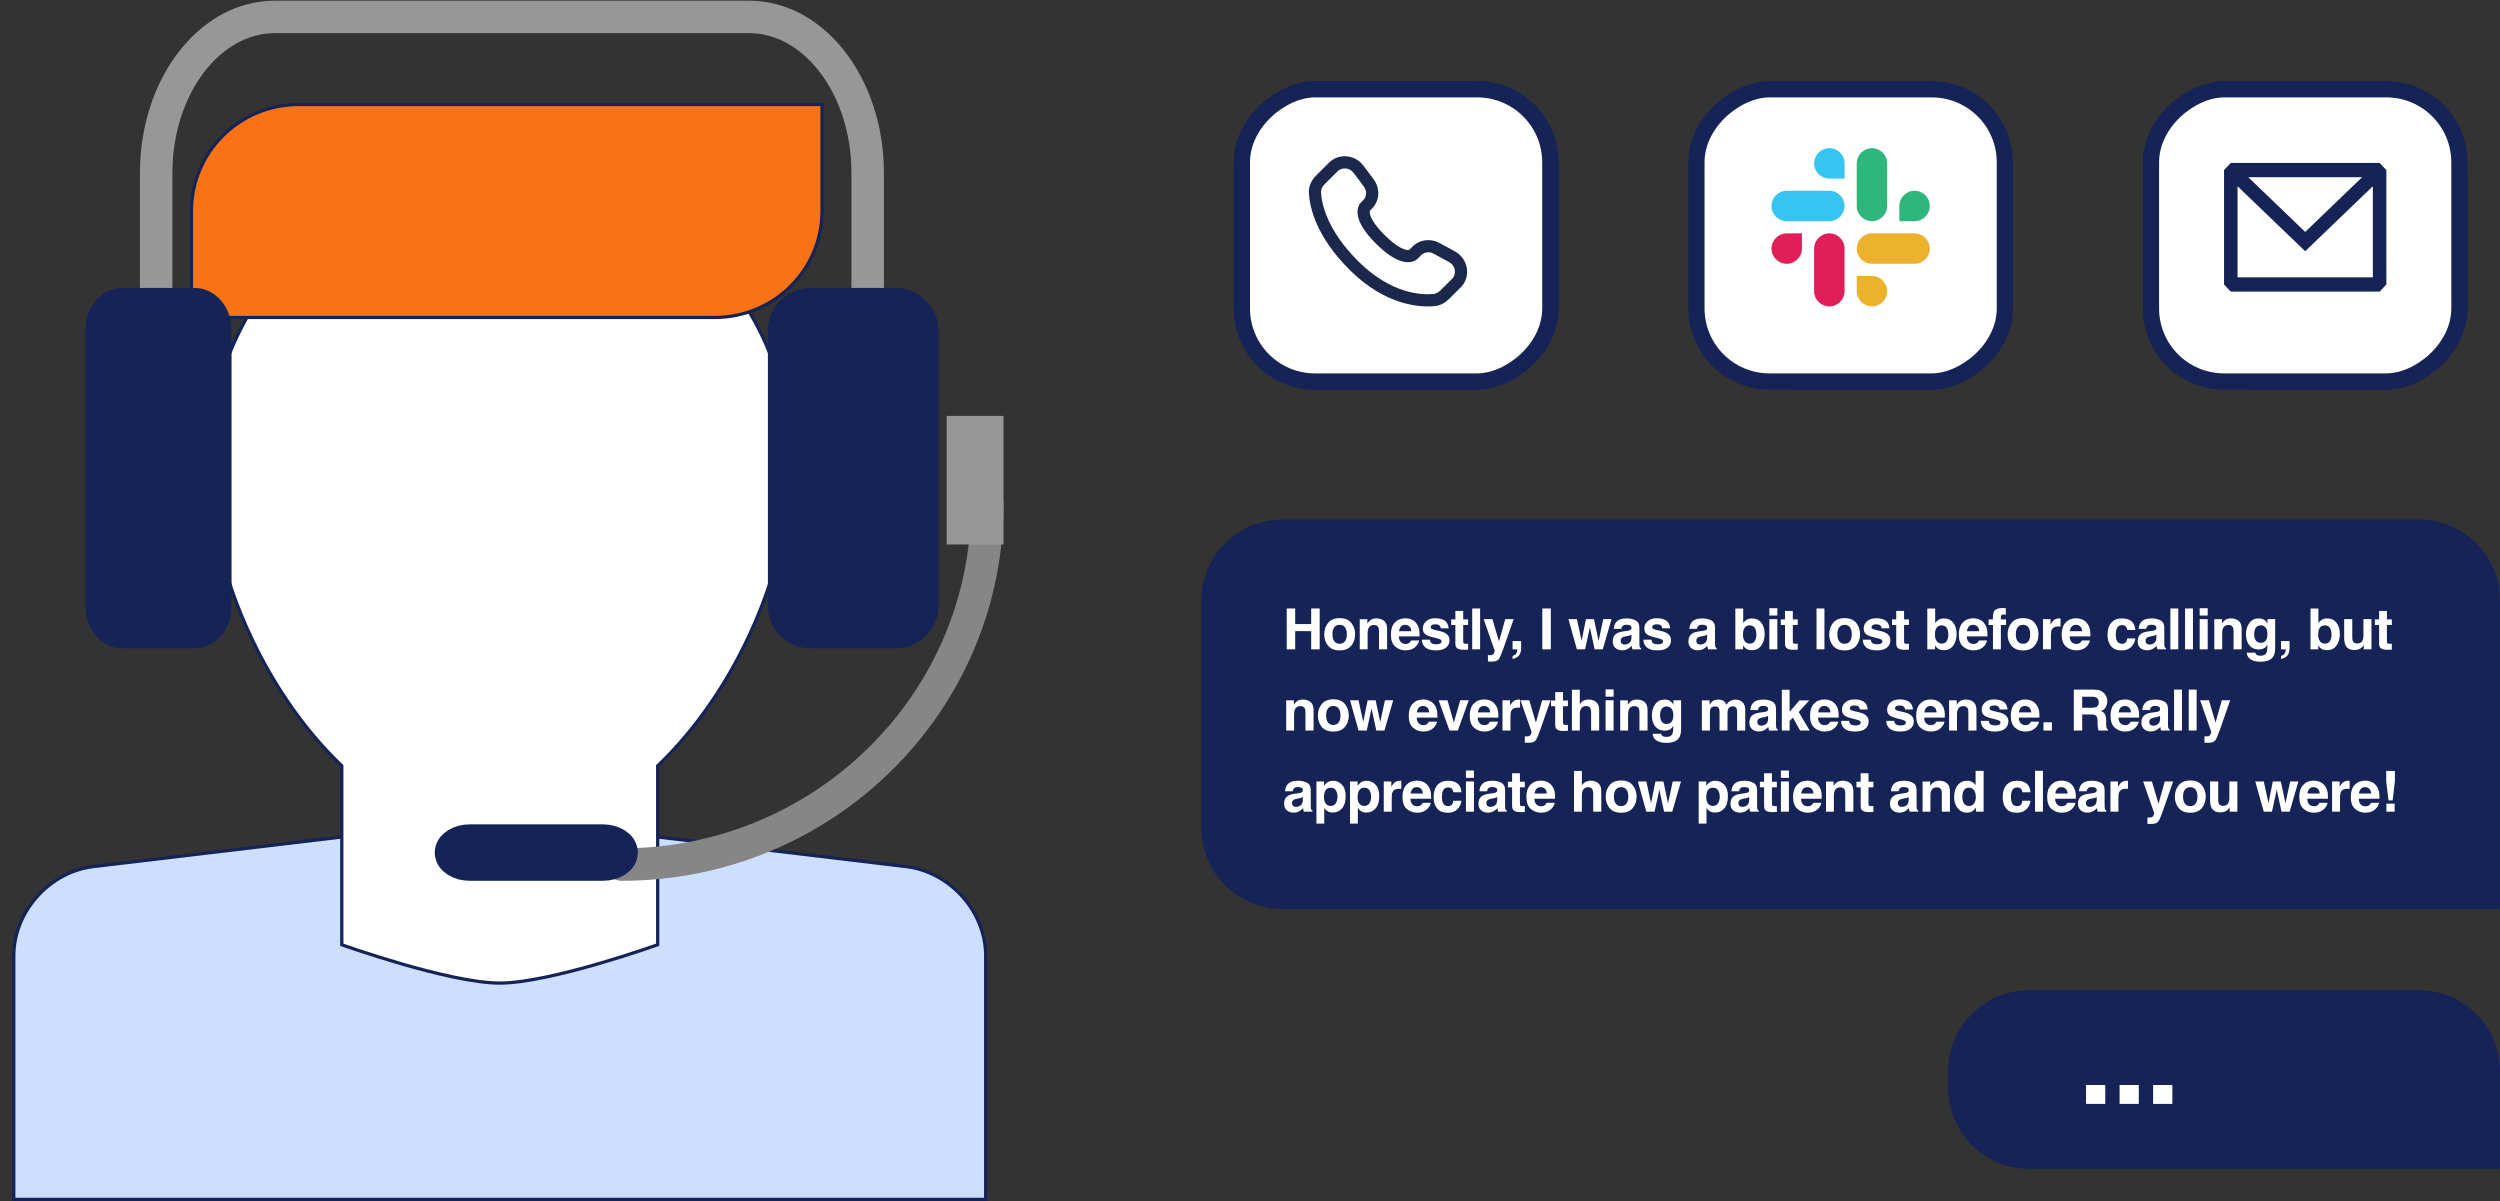 <svg width="154" height="74" viewBox="0 0 154 74" fill="none" xmlns="http://www.w3.org/2000/svg">
<rect x="0" y="0" width="154" height="74" fill="#333333" stroke="none"/>
<g clip-path="url(#clip0_96_219)">
<path d="M55.811 53.381C58.519 53.703 60.717 56.155 60.717 58.871V73.879H0.85V58.871C0.85 56.248 2.91 53.857 5.503 53.417L5.756 53.381L30.783 50.399L55.811 53.381Z" fill="#CCDFFF" stroke="#152356" stroke-width="0.2"/>
<path d="M21.055 47.174L21.024 47.145C16.112 42.449 12.864 34.843 12.864 28.497C12.864 18.523 20.887 10.438 30.783 10.438C40.679 10.438 48.703 18.523 48.703 28.497C48.703 34.843 45.455 42.449 40.543 47.145L40.513 47.174V58.196C40.51 58.197 40.506 58.199 40.503 58.2C40.454 58.217 40.381 58.242 40.287 58.275C40.099 58.34 39.827 58.434 39.49 58.545C38.817 58.769 37.887 59.068 36.858 59.367C34.795 59.965 32.35 60.558 30.783 60.558C29.217 60.558 26.773 59.965 24.71 59.367C23.681 59.068 22.75 58.769 22.076 58.545C21.74 58.434 21.468 58.34 21.279 58.275C21.186 58.242 21.113 58.217 21.064 58.2C21.061 58.199 21.058 58.197 21.055 58.196V47.174Z" fill="white" stroke="#152356" stroke-width="0.2"/>
<path d="M18.407 6.436H50.637V12.996C50.637 16.619 47.684 19.556 44.026 19.556H11.795V12.996C11.795 9.374 14.748 6.436 18.407 6.436Z" fill="#F97316" stroke="#152356" stroke-width="0.2"/>
<path d="M9.621 31.268V10.647C9.621 5.343 12.897 1.042 16.932 1.042H46.137C50.175 1.042 53.448 5.341 53.448 10.647V31.268" stroke="#979797" stroke-width="2" stroke-linecap="round"/>
<path d="M38.292 53.258C50.732 53.258 60.816 43.319 60.816 31.058" stroke="#868686" stroke-width="2" stroke-linecap="round"/>
<path d="M37.124 51.779H28.948C28.303 51.779 27.78 52.11 27.78 52.519C27.78 52.927 28.303 53.258 28.948 53.258H37.124C37.769 53.258 38.292 52.927 38.292 52.519C38.292 52.11 37.769 51.779 37.124 51.779Z" fill="#152356" stroke="#152356" stroke-width="2"/>
<path d="M49.93 18.738H55.185C56.09 18.739 56.813 19.466 56.813 20.35V37.326C56.813 38.211 56.09 38.939 55.185 38.939H49.93C49.025 38.939 48.302 38.211 48.302 37.326V20.35C48.302 19.521 48.938 18.83 49.763 18.747L49.93 18.738Z" fill="#152356" stroke="#152356" stroke-width="2"/>
<path d="M7.509 18.738H12.014C12.571 18.739 13.265 19.316 13.265 20.35V37.326C13.265 38.36 12.571 38.938 12.014 38.939H7.509C6.951 38.939 6.256 38.361 6.256 37.326V20.35C6.256 19.316 6.951 18.738 7.509 18.738Z" fill="#152356" stroke="#152356" stroke-width="2"/>
<path d="M60.816 26.619H59.315V32.538H60.816V26.619Z" stroke="#979797" stroke-width="2"/>
</g>
<rect x="76" y="24" width="19" height="20" rx="5" transform="rotate(-90 76 24)" fill="#152356"/>
<rect x="76.5" y="23.5" width="18" height="19" rx="4.5" transform="rotate(-90 76.5 23.5)" fill="white"/>
<rect x="76.5" y="23.5" width="18" height="19" rx="4.5" transform="rotate(-90 76.5 23.5)" stroke="#152356"/>
<g clip-path="url(#clip1_96_219)">
<path d="M87.315 15.945L87.543 15.719L87.014 15.187L86.786 15.414L87.315 15.945ZM88.307 15.624L89.263 16.143L89.621 15.485L88.665 14.965L88.307 15.624ZM89.447 17.176L88.736 17.882L89.265 18.414L89.975 17.707L89.447 17.176ZM88.303 18.109C87.578 18.177 85.703 18.117 83.672 16.097L83.143 16.629C85.359 18.833 87.469 18.94 88.373 18.856L88.303 18.109ZM83.672 16.097C81.736 14.173 81.416 12.554 81.376 11.851L80.627 11.894C80.677 12.778 81.074 14.572 83.143 16.629L83.672 16.097ZM84.36 13.007L84.503 12.865L83.974 12.333L83.831 12.475L84.36 13.007ZM84.617 11.047L83.987 10.205L83.386 10.654L84.017 11.496L84.617 11.047ZM81.866 10.021L81.082 10.802L81.61 11.334L82.395 10.553L81.866 10.021ZM84.095 12.741C83.831 12.475 83.831 12.476 83.83 12.476C83.83 12.476 83.83 12.477 83.829 12.477C83.829 12.477 83.829 12.478 83.828 12.478C83.827 12.479 83.826 12.48 83.825 12.482C83.823 12.484 83.82 12.486 83.818 12.489C83.813 12.494 83.808 12.5 83.802 12.507C83.791 12.52 83.778 12.537 83.764 12.557C83.737 12.597 83.708 12.65 83.683 12.716C83.632 12.852 83.605 13.03 83.639 13.252C83.706 13.684 84.004 14.256 84.767 15.015L85.296 14.483C84.582 13.773 84.412 13.34 84.38 13.137C84.365 13.04 84.38 12.992 84.385 12.981C84.387 12.974 84.389 12.973 84.385 12.978C84.384 12.98 84.381 12.984 84.377 12.989C84.375 12.991 84.373 12.994 84.37 12.997C84.368 12.998 84.367 13 84.365 13.002C84.364 13.003 84.363 13.004 84.362 13.005C84.362 13.005 84.362 13.005 84.361 13.006C84.361 13.006 84.361 13.006 84.361 13.007C84.36 13.007 84.36 13.007 84.095 12.741ZM84.767 15.015C85.531 15.774 86.105 16.069 86.538 16.136C86.76 16.17 86.938 16.142 87.074 16.092C87.14 16.067 87.193 16.038 87.233 16.011C87.253 15.998 87.27 15.985 87.283 15.974C87.29 15.968 87.296 15.963 87.301 15.958C87.304 15.956 87.306 15.954 87.309 15.951C87.31 15.95 87.311 15.949 87.312 15.948C87.312 15.948 87.313 15.947 87.313 15.947C87.314 15.947 87.314 15.946 87.314 15.946C87.314 15.946 87.315 15.945 87.05 15.68C86.786 15.414 86.786 15.413 86.787 15.413C86.787 15.413 86.787 15.412 86.787 15.412C86.788 15.412 86.788 15.411 86.789 15.411C86.79 15.41 86.79 15.409 86.791 15.408C86.793 15.407 86.795 15.405 86.796 15.404C86.799 15.401 86.802 15.399 86.805 15.396C86.81 15.392 86.813 15.39 86.816 15.388C86.82 15.385 86.819 15.386 86.812 15.389C86.8 15.394 86.751 15.409 86.652 15.394C86.445 15.363 86.01 15.193 85.296 14.483L84.767 15.015ZM83.987 10.205C83.477 9.524 82.475 9.416 81.866 10.021L82.395 10.553C82.661 10.289 83.133 10.316 83.386 10.654L83.987 10.205ZM81.376 11.851C81.366 11.678 81.445 11.498 81.61 11.334L81.082 10.802C80.813 11.069 80.602 11.447 80.627 11.894L81.376 11.851ZM88.736 17.882C88.599 18.018 88.451 18.095 88.303 18.109L88.373 18.856C88.74 18.822 89.041 18.636 89.265 18.414L88.736 17.882ZM84.503 12.865C84.995 12.375 85.032 11.601 84.617 11.047L84.017 11.496C84.219 11.766 84.189 12.12 83.974 12.333L84.503 12.865ZM89.263 16.143C89.671 16.366 89.735 16.889 89.447 17.176L89.975 17.707C90.645 17.041 90.439 15.929 89.621 15.485L89.263 16.143ZM87.543 15.719C87.734 15.528 88.044 15.481 88.307 15.624L88.665 14.965C88.124 14.671 87.451 14.752 87.014 15.187L87.543 15.719Z" fill="#1C274C"/>
</g>
<rect x="106" y="24" width="18" height="18" rx="5" transform="rotate(-90 106 24)" fill="#152356"/>
<rect x="104.5" y="23.5" width="18" height="19" rx="4.5" transform="rotate(-90 104.5 23.5)" fill="white"/>
<rect x="104.5" y="23.5" width="18" height="19" rx="4.5" transform="rotate(-90 104.5 23.5)" stroke="#152356"/>
<g clip-path="url(#clip2_96_219)">
<path d="M117.938 13.625C118.455 13.625 118.875 13.205 118.875 12.687C118.875 12.17 118.455 11.75 117.938 11.75C117.42 11.75 117 12.17 117 12.688V13.625H117.938ZM115.312 13.625C115.83 13.625 116.25 13.205 116.25 12.687V10.062C116.25 9.545 115.83 9.125 115.312 9.125C114.795 9.125 114.375 9.545 114.375 10.062V12.687C114.375 13.205 114.795 13.625 115.312 13.625Z" fill="#2EB67D"/>
<path d="M110.062 14.375C109.545 14.375 109.125 14.795 109.125 15.312C109.125 15.83 109.545 16.25 110.062 16.25C110.58 16.25 111 15.83 111 15.312V14.375H110.062ZM112.688 14.375C112.17 14.375 111.75 14.795 111.75 15.313V17.938C111.75 18.455 112.17 18.875 112.688 18.875C113.205 18.875 113.625 18.455 113.625 17.938V15.313C113.625 14.795 113.205 14.375 112.688 14.375Z" fill="#E01E5A"/>
<path d="M114.375 17.938C114.375 18.455 114.795 18.875 115.313 18.875C115.83 18.875 116.25 18.455 116.25 17.938C116.25 17.42 115.83 17 115.312 17H114.375V17.938ZM114.375 15.312C114.375 15.83 114.795 16.25 115.313 16.25H117.937C118.455 16.25 118.875 15.83 118.875 15.312C118.875 14.795 118.455 14.375 117.937 14.375H115.313C114.795 14.375 114.375 14.795 114.375 15.312Z" fill="#ECB22E"/>
<path d="M113.625 10.062C113.625 9.545 113.205 9.125 112.687 9.125C112.17 9.125 111.75 9.545 111.75 10.062C111.75 10.58 112.17 11 112.688 11H113.625V10.062ZM113.625 12.688C113.625 12.17 113.205 11.75 112.687 11.75H110.062C109.545 11.75 109.125 12.17 109.125 12.688C109.125 13.205 109.545 13.625 110.062 13.625H112.687C113.205 13.625 113.625 13.205 113.625 12.688Z" fill="#36C5F0"/>
</g>
<rect x="134" y="24" width="18" height="18" rx="5" transform="rotate(-90 134 24)" fill="#152356"/>
<rect x="132.5" y="23.5" width="18" height="19" rx="4.5" transform="rotate(-90 132.5 23.5)" fill="white"/>
<rect x="132.5" y="23.5" width="18" height="19" rx="4.5" transform="rotate(-90 132.5 23.5)" stroke="#152356"/>
<g clip-path="url(#clip3_96_219)">
<path fill-rule="evenodd" clip-rule="evenodd" d="M137.417 10.036L137 10.476V17.524L137.417 17.964H146.583L147 17.524V10.476L146.583 10.036H137.417ZM137.833 11.472V17.083H146.167V11.472L142 15.476L137.833 11.472ZM145.506 10.917H138.494L142 14.286L145.506 10.917Z" fill="#152356"/>
</g>
<path d="M74 37C74 34.239 76.239 32 79 32H149C151.761 32 154 34.239 154 37V56H79C76.239 56 74 53.761 74 51V37Z" fill="#152356"/>
<path d="M80.769 40V38.876H79.784V40H79.263V37.481H79.784V38.441H80.769V37.481H81.292V40H80.769ZM83.24 38.373C83.397 38.57 83.476 38.803 83.476 39.072C83.476 39.346 83.397 39.58 83.24 39.774C83.083 39.968 82.844 40.065 82.524 40.065C82.204 40.065 81.965 39.968 81.808 39.774C81.651 39.58 81.572 39.346 81.572 39.072C81.572 38.803 81.651 38.57 81.808 38.373C81.965 38.176 82.204 38.077 82.524 38.077C82.844 38.077 83.083 38.176 83.24 38.373ZM82.522 38.489C82.38 38.489 82.27 38.54 82.192 38.641C82.116 38.742 82.078 38.885 82.078 39.072C82.078 39.259 82.116 39.403 82.192 39.504C82.27 39.606 82.38 39.657 82.522 39.657C82.665 39.657 82.774 39.606 82.85 39.504C82.927 39.403 82.965 39.259 82.965 39.072C82.965 38.885 82.927 38.742 82.85 38.641C82.774 38.54 82.665 38.489 82.522 38.489ZM84.633 38.498C84.468 38.498 84.354 38.568 84.293 38.708C84.261 38.782 84.245 38.877 84.245 38.992V40H83.76V38.141H84.23V38.412C84.292 38.317 84.352 38.248 84.407 38.206C84.508 38.13 84.635 38.093 84.788 38.093C84.981 38.093 85.138 38.144 85.26 38.245C85.383 38.345 85.445 38.512 85.445 38.746V40H84.946V38.867C84.946 38.769 84.933 38.694 84.906 38.641C84.859 38.546 84.767 38.498 84.633 38.498ZM87.42 39.453C87.408 39.564 87.35 39.676 87.248 39.79C87.088 39.971 86.865 40.062 86.578 40.062C86.341 40.062 86.132 39.985 85.951 39.833C85.769 39.68 85.679 39.431 85.679 39.087C85.679 38.765 85.76 38.518 85.923 38.346C86.087 38.174 86.3 38.088 86.561 38.088C86.716 38.088 86.855 38.117 86.98 38.175C87.104 38.233 87.206 38.325 87.287 38.45C87.36 38.56 87.407 38.689 87.429 38.834C87.441 38.92 87.447 39.043 87.444 39.204H86.169C86.176 39.391 86.235 39.522 86.345 39.597C86.413 39.643 86.493 39.667 86.588 39.667C86.688 39.667 86.77 39.638 86.832 39.581C86.867 39.55 86.897 39.508 86.923 39.453H87.42ZM86.938 38.882C86.93 38.754 86.891 38.656 86.82 38.59C86.751 38.523 86.664 38.489 86.561 38.489C86.448 38.489 86.36 38.525 86.298 38.595C86.236 38.666 86.197 38.762 86.181 38.882H86.938ZM88.988 38.223C89.133 38.316 89.217 38.477 89.239 38.705H88.752C88.745 38.642 88.727 38.592 88.699 38.556C88.645 38.49 88.554 38.457 88.425 38.457C88.319 38.457 88.244 38.473 88.198 38.506C88.154 38.539 88.131 38.578 88.131 38.623C88.131 38.678 88.155 38.719 88.203 38.744C88.251 38.77 88.42 38.815 88.711 38.879C88.904 38.925 89.05 38.993 89.147 39.086C89.242 39.179 89.29 39.296 89.29 39.436C89.29 39.621 89.221 39.772 89.083 39.889C88.947 40.005 88.735 40.063 88.448 40.063C88.155 40.063 87.938 40.002 87.798 39.879C87.659 39.755 87.59 39.597 87.59 39.405H88.084C88.094 39.492 88.116 39.553 88.15 39.59C88.211 39.655 88.322 39.687 88.485 39.687C88.581 39.687 88.657 39.673 88.712 39.645C88.769 39.616 88.798 39.573 88.798 39.516C88.798 39.462 88.775 39.42 88.73 39.392C88.684 39.363 88.515 39.314 88.222 39.245C88.011 39.192 87.862 39.127 87.776 39.048C87.689 38.971 87.646 38.859 87.646 38.713C87.646 38.541 87.713 38.394 87.848 38.27C87.983 38.146 88.174 38.084 88.418 38.084C88.651 38.084 88.841 38.13 88.988 38.223ZM90.435 39.653V40.017L90.204 40.026C89.974 40.034 89.817 39.994 89.733 39.906C89.678 39.85 89.651 39.764 89.651 39.648V38.501H89.391V38.154H89.651V37.635H90.133V38.154H90.435V38.501H90.133V39.486C90.133 39.562 90.142 39.61 90.162 39.629C90.181 39.647 90.24 39.657 90.34 39.657C90.354 39.657 90.37 39.657 90.386 39.657C90.403 39.655 90.419 39.654 90.435 39.653ZM90.688 37.481H91.175V40H90.688V37.481ZM92.339 39.511L92.724 38.137H93.241L92.602 39.969C92.479 40.322 92.382 40.541 92.31 40.626C92.238 40.711 92.095 40.754 91.879 40.754C91.836 40.754 91.801 40.753 91.775 40.752C91.749 40.752 91.71 40.75 91.657 40.747V40.357L91.719 40.361C91.767 40.363 91.812 40.361 91.856 40.355C91.899 40.35 91.935 40.337 91.965 40.316C91.993 40.297 92.019 40.256 92.043 40.195C92.069 40.133 92.079 40.096 92.074 40.082L91.391 38.137H91.932L92.339 39.511ZM93.671 40.174C93.65 40.259 93.612 40.331 93.556 40.393C93.496 40.459 93.424 40.509 93.342 40.542C93.261 40.576 93.206 40.593 93.175 40.593V40.405C93.273 40.378 93.345 40.332 93.39 40.268C93.437 40.205 93.464 40.115 93.471 40H93.175V39.491H93.701V39.932C93.701 40.009 93.691 40.09 93.671 40.174ZM95.007 37.481H95.53V40H95.007V37.481ZM98.23 40L97.938 38.643L97.642 40H97.137L96.614 38.137H97.137L97.427 39.474L97.695 38.137H98.189L98.473 39.479L98.763 38.137H99.271L98.731 40H98.23ZM99.541 38.339C99.67 38.175 99.891 38.093 100.204 38.093C100.408 38.093 100.589 38.133 100.748 38.214C100.906 38.295 100.985 38.448 100.985 38.672V39.527C100.985 39.586 100.986 39.658 100.989 39.742C100.992 39.806 101.002 39.849 101.018 39.872C101.034 39.895 101.058 39.913 101.09 39.928V40H100.56C100.545 39.962 100.535 39.927 100.529 39.894C100.523 39.861 100.519 39.823 100.515 39.781C100.448 39.854 100.371 39.916 100.283 39.968C100.178 40.028 100.06 40.058 99.927 40.058C99.759 40.058 99.619 40.01 99.509 39.915C99.399 39.818 99.345 39.681 99.345 39.504C99.345 39.275 99.433 39.11 99.609 39.007C99.706 38.951 99.849 38.911 100.037 38.888L100.203 38.867C100.293 38.856 100.357 38.841 100.396 38.824C100.465 38.795 100.5 38.748 100.5 38.686C100.5 38.609 100.473 38.557 100.42 38.529C100.367 38.499 100.29 38.484 100.187 38.484C100.072 38.484 99.991 38.513 99.943 38.57C99.909 38.612 99.886 38.669 99.874 38.74H99.404C99.415 38.578 99.46 38.444 99.541 38.339ZM99.903 39.648C99.949 39.685 100.005 39.704 100.071 39.704C100.176 39.704 100.272 39.674 100.36 39.612C100.449 39.55 100.495 39.438 100.498 39.275V39.094C100.467 39.114 100.436 39.13 100.404 39.142C100.373 39.154 100.331 39.164 100.276 39.175L100.167 39.195C100.064 39.213 99.991 39.236 99.946 39.262C99.871 39.306 99.833 39.375 99.833 39.468C99.833 39.552 99.857 39.611 99.903 39.648ZM102.633 38.223C102.779 38.316 102.862 38.477 102.884 38.705H102.397C102.39 38.642 102.372 38.592 102.344 38.556C102.29 38.49 102.199 38.457 102.071 38.457C101.965 38.457 101.889 38.473 101.843 38.506C101.799 38.539 101.777 38.578 101.777 38.623C101.777 38.678 101.801 38.719 101.848 38.744C101.896 38.77 102.065 38.815 102.356 38.879C102.55 38.925 102.695 38.993 102.792 39.086C102.887 39.179 102.935 39.296 102.935 39.436C102.935 39.621 102.866 39.772 102.728 39.889C102.592 40.005 102.38 40.063 102.093 40.063C101.8 40.063 101.583 40.002 101.443 39.879C101.304 39.755 101.235 39.597 101.235 39.405H101.729C101.739 39.492 101.761 39.553 101.795 39.59C101.856 39.655 101.967 39.687 102.13 39.687C102.226 39.687 102.302 39.673 102.358 39.645C102.415 39.616 102.443 39.573 102.443 39.516C102.443 39.462 102.42 39.42 102.375 39.392C102.329 39.363 102.16 39.314 101.867 39.245C101.656 39.192 101.508 39.127 101.421 39.048C101.335 38.971 101.291 38.859 101.291 38.713C101.291 38.541 101.358 38.394 101.493 38.27C101.628 38.146 101.819 38.084 102.064 38.084C102.296 38.084 102.486 38.13 102.633 38.223ZM104.202 38.339C104.331 38.175 104.552 38.093 104.865 38.093C105.069 38.093 105.25 38.133 105.408 38.214C105.567 38.295 105.646 38.448 105.646 38.672V39.527C105.646 39.586 105.647 39.658 105.649 39.742C105.653 39.806 105.662 39.849 105.678 39.872C105.694 39.895 105.718 39.913 105.75 39.928V40H105.22C105.206 39.962 105.195 39.927 105.19 39.894C105.184 39.861 105.179 39.823 105.176 39.781C105.109 39.854 105.031 39.916 104.943 39.968C104.839 40.028 104.72 40.058 104.588 40.058C104.419 40.058 104.28 40.01 104.169 39.915C104.06 39.818 104.005 39.681 104.005 39.504C104.005 39.275 104.094 39.11 104.27 39.007C104.367 38.951 104.509 38.911 104.697 38.888L104.863 38.867C104.953 38.856 105.018 38.841 105.056 38.824C105.126 38.795 105.161 38.748 105.161 38.686C105.161 38.609 105.134 38.557 105.08 38.529C105.028 38.499 104.95 38.484 104.848 38.484C104.733 38.484 104.651 38.513 104.603 38.57C104.569 38.612 104.546 38.669 104.535 38.74H104.065C104.075 38.578 104.121 38.444 104.202 38.339ZM104.564 39.648C104.61 39.685 104.665 39.704 104.732 39.704C104.836 39.704 104.933 39.674 105.02 39.612C105.109 39.55 105.155 39.438 105.159 39.275V39.094C105.128 39.114 105.097 39.13 105.065 39.142C105.034 39.154 104.991 39.164 104.937 39.175L104.827 39.195C104.725 39.213 104.651 39.236 104.607 39.262C104.532 39.306 104.494 39.375 104.494 39.468C104.494 39.552 104.517 39.611 104.564 39.648ZM107.926 40.05C107.772 40.05 107.648 40.019 107.555 39.957C107.499 39.921 107.439 39.857 107.374 39.766V40H106.897V37.484H107.382V38.38C107.444 38.293 107.512 38.227 107.586 38.182C107.673 38.125 107.785 38.096 107.921 38.096C108.166 38.096 108.357 38.184 108.495 38.361C108.634 38.538 108.703 38.766 108.703 39.045C108.703 39.334 108.635 39.574 108.498 39.764C108.362 39.954 108.171 40.05 107.926 40.05ZM108.192 39.096C108.192 38.964 108.175 38.854 108.141 38.768C108.076 38.604 107.957 38.522 107.782 38.522C107.606 38.522 107.484 38.602 107.418 38.763C107.384 38.848 107.367 38.959 107.367 39.094C107.367 39.254 107.402 39.386 107.473 39.491C107.544 39.596 107.651 39.648 107.796 39.648C107.921 39.648 108.019 39.597 108.088 39.496C108.158 39.394 108.192 39.261 108.192 39.096ZM109.484 38.137V40H108.991V38.137H109.484ZM109.484 37.466V37.915H108.991V37.466H109.484ZM110.741 39.653V40.017L110.51 40.026C110.28 40.034 110.123 39.994 110.038 39.906C109.984 39.85 109.956 39.764 109.956 39.648V38.501H109.696V38.154H109.956V37.635H110.438V38.154H110.741V38.501H110.438V39.486C110.438 39.562 110.448 39.61 110.467 39.629C110.487 39.647 110.546 39.657 110.645 39.657C110.66 39.657 110.675 39.657 110.691 39.657C110.708 39.655 110.725 39.654 110.741 39.653ZM111.898 37.481H112.385V40H111.898V37.481ZM114.345 38.373C114.502 38.57 114.581 38.803 114.581 39.072C114.581 39.346 114.502 39.58 114.345 39.774C114.188 39.968 113.949 40.065 113.629 40.065C113.309 40.065 113.07 39.968 112.913 39.774C112.756 39.58 112.677 39.346 112.677 39.072C112.677 38.803 112.756 38.57 112.913 38.373C113.07 38.176 113.309 38.077 113.629 38.077C113.949 38.077 114.188 38.176 114.345 38.373ZM113.627 38.489C113.485 38.489 113.375 38.54 113.297 38.641C113.221 38.742 113.183 38.885 113.183 39.072C113.183 39.259 113.221 39.403 113.297 39.504C113.375 39.606 113.485 39.657 113.627 39.657C113.77 39.657 113.879 39.606 113.955 39.504C114.032 39.403 114.07 39.259 114.07 39.072C114.07 38.885 114.032 38.742 113.955 38.641C113.879 38.54 113.77 38.489 113.627 38.489ZM116.145 38.223C116.291 38.316 116.374 38.477 116.396 38.705H115.909C115.902 38.642 115.884 38.592 115.856 38.556C115.802 38.49 115.711 38.457 115.582 38.457C115.476 38.457 115.401 38.473 115.355 38.506C115.311 38.539 115.289 38.578 115.289 38.623C115.289 38.678 115.312 38.719 115.36 38.744C115.408 38.77 115.577 38.815 115.868 38.879C116.062 38.925 116.207 38.993 116.304 39.086C116.399 39.179 116.447 39.296 116.447 39.436C116.447 39.621 116.378 39.772 116.24 39.889C116.104 40.005 115.892 40.063 115.605 40.063C115.312 40.063 115.095 40.002 114.955 39.879C114.816 39.755 114.747 39.597 114.747 39.405H115.241C115.251 39.492 115.273 39.553 115.307 39.59C115.368 39.655 115.479 39.687 115.642 39.687C115.738 39.687 115.814 39.673 115.87 39.645C115.927 39.616 115.955 39.573 115.955 39.516C115.955 39.462 115.932 39.42 115.887 39.392C115.841 39.363 115.672 39.314 115.379 39.245C115.168 39.192 115.02 39.127 114.933 39.048C114.846 38.971 114.803 38.859 114.803 38.713C114.803 38.541 114.87 38.394 115.005 38.27C115.14 38.146 115.331 38.084 115.576 38.084C115.808 38.084 115.998 38.13 116.145 38.223ZM117.592 39.653V40.017L117.362 40.026C117.131 40.034 116.974 39.994 116.89 39.906C116.835 39.85 116.808 39.764 116.808 39.648V38.501H116.548V38.154H116.808V37.635H117.29V38.154H117.592V38.501H117.29V39.486C117.29 39.562 117.299 39.61 117.319 39.629C117.338 39.647 117.397 39.657 117.497 39.657C117.511 39.657 117.527 39.657 117.543 39.657C117.56 39.655 117.576 39.654 117.592 39.653ZM119.751 40.05C119.597 40.05 119.473 40.019 119.38 39.957C119.324 39.921 119.264 39.857 119.199 39.766V40H118.722V37.484H119.207V38.38C119.269 38.293 119.337 38.227 119.411 38.182C119.499 38.125 119.61 38.096 119.746 38.096C119.991 38.096 120.182 38.184 120.32 38.361C120.459 38.538 120.528 38.766 120.528 39.045C120.528 39.334 120.46 39.574 120.323 39.764C120.187 39.954 119.996 40.05 119.751 40.05ZM120.017 39.096C120.017 38.964 120 38.854 119.966 38.768C119.901 38.604 119.782 38.522 119.607 38.522C119.431 38.522 119.309 38.602 119.243 38.763C119.209 38.848 119.192 38.959 119.192 39.094C119.192 39.254 119.227 39.386 119.298 39.491C119.369 39.596 119.476 39.648 119.621 39.648C119.746 39.648 119.844 39.597 119.913 39.496C119.983 39.394 120.017 39.261 120.017 39.096ZM122.403 39.453C122.391 39.564 122.333 39.676 122.231 39.79C122.071 39.971 121.848 40.062 121.561 40.062C121.324 40.062 121.115 39.985 120.934 39.833C120.752 39.68 120.662 39.431 120.662 39.087C120.662 38.765 120.743 38.518 120.906 38.346C121.07 38.174 121.283 38.088 121.544 38.088C121.699 38.088 121.838 38.117 121.962 38.175C122.087 38.233 122.189 38.325 122.27 38.45C122.343 38.56 122.39 38.689 122.412 38.834C122.424 38.92 122.429 39.043 122.427 39.204H121.152C121.159 39.391 121.218 39.522 121.328 39.597C121.396 39.643 121.476 39.667 121.571 39.667C121.671 39.667 121.753 39.638 121.815 39.581C121.85 39.55 121.88 39.508 121.906 39.453H122.403ZM121.921 38.882C121.913 38.754 121.874 38.656 121.803 38.59C121.734 38.523 121.647 38.489 121.544 38.489C121.431 38.489 121.343 38.525 121.28 38.595C121.219 38.666 121.18 38.762 121.164 38.882H121.921ZM123.56 37.466V37.862C123.533 37.859 123.487 37.856 123.422 37.855C123.358 37.853 123.314 37.867 123.289 37.898C123.265 37.928 123.253 37.961 123.253 37.997V38.154H123.572V38.498H123.253V40H122.767V38.498H122.496V38.154H122.762V38.035C122.762 37.835 122.796 37.698 122.863 37.623C122.934 37.511 123.104 37.455 123.374 37.455C123.405 37.455 123.433 37.456 123.458 37.459C123.483 37.46 123.517 37.462 123.56 37.466ZM125.336 38.373C125.493 38.57 125.572 38.803 125.572 39.072C125.572 39.346 125.493 39.58 125.336 39.774C125.179 39.968 124.94 40.065 124.62 40.065C124.3 40.065 124.061 39.968 123.904 39.774C123.747 39.58 123.668 39.346 123.668 39.072C123.668 38.803 123.747 38.57 123.904 38.373C124.061 38.176 124.3 38.077 124.62 38.077C124.94 38.077 125.179 38.176 125.336 38.373ZM124.618 38.489C124.476 38.489 124.366 38.54 124.288 38.641C124.212 38.742 124.174 38.885 124.174 39.072C124.174 39.259 124.212 39.403 124.288 39.504C124.366 39.606 124.476 39.657 124.618 39.657C124.761 39.657 124.87 39.606 124.946 39.504C125.023 39.403 125.061 39.259 125.061 39.072C125.061 38.885 125.023 38.742 124.946 38.641C124.87 38.54 124.761 38.489 124.618 38.489ZM126.789 38.587C126.593 38.587 126.461 38.651 126.394 38.778C126.356 38.85 126.338 38.96 126.338 39.11V40H125.847V38.137H126.312V38.462C126.387 38.338 126.453 38.253 126.508 38.207C126.6 38.131 126.718 38.093 126.864 38.093C126.873 38.093 126.88 38.093 126.886 38.094C126.893 38.094 126.907 38.095 126.929 38.096V38.595C126.898 38.592 126.871 38.59 126.847 38.588C126.823 38.587 126.804 38.587 126.789 38.587ZM128.74 39.453C128.728 39.564 128.67 39.676 128.568 39.79C128.408 39.971 128.185 40.062 127.898 40.062C127.661 40.062 127.452 39.985 127.271 39.833C127.09 39.68 126.999 39.431 126.999 39.087C126.999 38.765 127.08 38.518 127.243 38.346C127.407 38.174 127.62 38.088 127.881 38.088C128.036 38.088 128.175 38.117 128.3 38.175C128.424 38.233 128.526 38.325 128.607 38.45C128.68 38.56 128.727 38.689 128.749 38.834C128.762 38.92 128.767 39.043 128.764 39.204H127.489C127.496 39.391 127.555 39.522 127.666 39.597C127.733 39.643 127.814 39.667 127.908 39.667C128.008 39.667 128.09 39.638 128.153 39.581C128.187 39.55 128.217 39.508 128.243 39.453H128.74ZM128.259 38.882C128.251 38.754 128.211 38.656 128.141 38.59C128.071 38.523 127.985 38.489 127.881 38.489C127.768 38.489 127.68 38.525 127.618 38.595C127.556 38.666 127.517 38.762 127.501 38.882H128.259ZM131.54 38.805H131.041C131.032 38.736 131.008 38.673 130.971 38.617C130.916 38.542 130.831 38.505 130.716 38.505C130.552 38.505 130.44 38.586 130.38 38.749C130.348 38.836 130.332 38.951 130.332 39.094C130.332 39.231 130.348 39.341 130.38 39.424C130.438 39.579 130.547 39.657 130.708 39.657C130.822 39.657 130.902 39.626 130.95 39.564C130.998 39.503 131.027 39.423 131.037 39.325H131.535C131.523 39.473 131.47 39.613 131.374 39.745C131.221 39.958 130.995 40.065 130.696 40.065C130.396 40.065 130.176 39.976 130.034 39.798C129.893 39.621 129.822 39.39 129.822 39.106C129.822 38.786 129.9 38.537 130.057 38.359C130.213 38.182 130.428 38.093 130.703 38.093C130.936 38.093 131.127 38.145 131.275 38.25C131.424 38.355 131.513 38.54 131.54 38.805ZM131.877 38.339C132.005 38.175 132.226 38.093 132.54 38.093C132.744 38.093 132.925 38.133 133.083 38.214C133.242 38.295 133.321 38.448 133.321 38.672V39.527C133.321 39.586 133.322 39.658 133.324 39.742C133.328 39.806 133.337 39.849 133.353 39.872C133.369 39.895 133.393 39.913 133.425 39.928V40H132.895C132.88 39.962 132.87 39.927 132.864 39.894C132.859 39.861 132.854 39.823 132.851 39.781C132.784 39.854 132.706 39.916 132.618 39.968C132.514 40.028 132.395 40.058 132.263 40.058C132.094 40.058 131.955 40.01 131.844 39.915C131.735 39.818 131.68 39.681 131.68 39.504C131.68 39.275 131.768 39.11 131.945 39.007C132.042 38.951 132.184 38.911 132.372 38.888L132.538 38.867C132.628 38.856 132.692 38.841 132.731 38.824C132.801 38.795 132.835 38.748 132.835 38.686C132.835 38.609 132.809 38.557 132.755 38.529C132.703 38.499 132.625 38.484 132.523 38.484C132.408 38.484 132.326 38.513 132.278 38.57C132.244 38.612 132.221 38.669 132.21 38.74H131.74C131.75 38.578 131.796 38.444 131.877 38.339ZM132.239 39.648C132.285 39.685 132.34 39.704 132.406 39.704C132.511 39.704 132.608 39.674 132.695 39.612C132.784 39.55 132.83 39.438 132.834 39.275V39.094C132.803 39.114 132.772 39.13 132.74 39.142C132.709 39.154 132.666 39.164 132.612 39.175L132.502 39.195C132.4 39.213 132.326 39.236 132.282 39.262C132.206 39.306 132.169 39.375 132.169 39.468C132.169 39.552 132.192 39.611 132.239 39.648ZM133.695 37.481H134.182V40H133.695V37.481ZM134.599 37.481H135.086V40H134.599V37.481ZM135.994 38.137V40H135.5V38.137H135.994ZM135.994 37.466V37.915H135.5V37.466H135.994ZM137.274 38.498C137.109 38.498 136.995 38.568 136.934 38.708C136.902 38.782 136.886 38.877 136.886 38.992V40H136.401V38.141H136.871V38.412C136.933 38.317 136.992 38.248 137.048 38.206C137.149 38.13 137.276 38.093 137.429 38.093C137.622 38.093 137.779 38.144 137.901 38.245C138.024 38.345 138.086 38.512 138.086 38.746V40H137.587V38.867C137.587 38.769 137.574 38.694 137.547 38.641C137.499 38.546 137.408 38.498 137.274 38.498ZM138.993 40.326C139.046 40.371 139.134 40.393 139.258 40.393C139.434 40.393 139.551 40.334 139.61 40.217C139.649 40.142 139.668 40.015 139.668 39.838V39.718C139.622 39.798 139.571 39.858 139.518 39.898C139.421 39.971 139.295 40.008 139.14 40.008C138.901 40.008 138.71 39.925 138.566 39.757C138.424 39.589 138.352 39.361 138.352 39.074C138.352 38.797 138.421 38.565 138.559 38.377C138.697 38.187 138.892 38.093 139.145 38.093C139.239 38.093 139.32 38.107 139.39 38.136C139.508 38.184 139.604 38.275 139.677 38.406V38.137H140.15V39.904C140.15 40.145 140.11 40.326 140.029 40.448C139.89 40.657 139.623 40.762 139.229 40.762C138.991 40.762 138.797 40.715 138.646 40.622C138.496 40.529 138.413 40.389 138.397 40.203H138.927C138.94 40.26 138.962 40.301 138.993 40.326ZM138.911 39.364C138.977 39.522 139.096 39.6 139.267 39.6C139.381 39.6 139.477 39.557 139.555 39.472C139.634 39.385 139.673 39.248 139.673 39.06C139.673 38.883 139.636 38.749 139.561 38.657C139.487 38.565 139.387 38.518 139.262 38.518C139.091 38.518 138.973 38.599 138.908 38.759C138.874 38.845 138.856 38.95 138.856 39.075C138.856 39.184 138.875 39.28 138.911 39.364ZM141.006 40.174C140.986 40.259 140.948 40.331 140.892 40.393C140.832 40.459 140.76 40.509 140.678 40.542C140.597 40.576 140.542 40.593 140.511 40.593V40.405C140.609 40.378 140.681 40.332 140.726 40.268C140.773 40.205 140.8 40.115 140.807 40H140.511V39.491H141.037V39.932C141.037 40.009 141.027 40.09 141.006 40.174ZM143.356 40.05C143.203 40.05 143.079 40.019 142.986 39.957C142.93 39.921 142.869 39.857 142.804 39.766V40H142.328V37.484H142.813V38.38C142.875 38.293 142.942 38.227 143.016 38.182C143.104 38.125 143.216 38.096 143.351 38.096C143.596 38.096 143.788 38.184 143.926 38.361C144.065 38.538 144.134 38.766 144.134 39.045C144.134 39.334 144.066 39.574 143.929 39.764C143.792 39.954 143.601 40.05 143.356 40.05ZM143.623 39.096C143.623 38.964 143.606 38.854 143.572 38.768C143.507 38.604 143.387 38.522 143.213 38.522C143.036 38.522 142.915 38.602 142.849 38.763C142.815 38.848 142.798 38.959 142.798 39.094C142.798 39.254 142.833 39.386 142.904 39.491C142.974 39.596 143.082 39.648 143.227 39.648C143.352 39.648 143.449 39.597 143.519 39.496C143.588 39.394 143.623 39.261 143.623 39.096ZM145.609 39.737C145.604 39.742 145.593 39.76 145.575 39.788C145.557 39.817 145.535 39.842 145.51 39.863C145.434 39.932 145.359 39.978 145.288 40.003C145.217 40.029 145.134 40.041 145.038 40.041C144.762 40.041 144.577 39.942 144.481 39.744C144.427 39.634 144.401 39.473 144.401 39.26V38.137H144.9V39.26C144.9 39.366 144.912 39.446 144.937 39.499C144.982 39.594 145.069 39.641 145.199 39.641C145.365 39.641 145.479 39.574 145.541 39.44C145.573 39.367 145.588 39.27 145.588 39.151V38.137H146.082V40H145.609V39.737ZM147.337 39.653V40.017L147.106 40.026C146.876 40.034 146.719 39.994 146.634 39.906C146.58 39.85 146.552 39.764 146.552 39.648V38.501H146.293V38.154H146.552V37.635H147.034V38.154H147.337V38.501H147.034V39.486C147.034 39.562 147.044 39.61 147.063 39.629C147.083 39.647 147.142 39.657 147.241 39.657C147.256 39.657 147.271 39.657 147.287 39.657C147.304 39.655 147.321 39.654 147.337 39.653ZM80.104 43.498C79.939 43.498 79.825 43.568 79.764 43.708C79.732 43.782 79.716 43.877 79.716 43.992V45H79.231V43.141H79.701V43.412C79.763 43.317 79.823 43.248 79.878 43.206C79.979 43.13 80.106 43.093 80.26 43.093C80.452 43.093 80.609 43.144 80.731 43.245C80.854 43.345 80.916 43.512 80.916 43.746V45H80.417V43.867C80.417 43.769 80.404 43.694 80.377 43.641C80.33 43.546 80.238 43.498 80.104 43.498ZM82.85 43.373C83.008 43.57 83.086 43.803 83.086 44.072C83.086 44.346 83.008 44.58 82.85 44.774C82.693 44.968 82.454 45.065 82.134 45.065C81.814 45.065 81.576 44.968 81.418 44.774C81.261 44.58 81.182 44.346 81.182 44.072C81.182 43.803 81.261 43.57 81.418 43.373C81.576 43.176 81.814 43.077 82.134 43.077C82.454 43.077 82.693 43.176 82.85 43.373ZM82.133 43.489C81.99 43.489 81.88 43.54 81.803 43.641C81.727 43.742 81.688 43.885 81.688 44.072C81.688 44.259 81.727 44.403 81.803 44.504C81.88 44.606 81.99 44.657 82.133 44.657C82.275 44.657 82.384 44.606 82.461 44.504C82.537 44.403 82.575 44.259 82.575 44.072C82.575 43.885 82.537 43.742 82.461 43.641C82.384 43.54 82.275 43.489 82.133 43.489ZM84.78 45L84.488 43.643L84.192 45H83.686L83.163 43.137H83.686L83.977 44.474L84.245 43.137H84.739L85.023 44.479L85.313 43.137H85.821L85.281 45H84.78ZM88.519 44.453C88.507 44.564 88.449 44.676 88.347 44.79C88.187 44.971 87.964 45.062 87.677 45.062C87.44 45.062 87.231 44.985 87.05 44.833C86.868 44.68 86.778 44.431 86.778 44.087C86.778 43.765 86.859 43.518 87.022 43.346C87.186 43.174 87.399 43.088 87.66 43.088C87.815 43.088 87.954 43.117 88.078 43.175C88.203 43.233 88.305 43.325 88.386 43.45C88.459 43.56 88.506 43.689 88.528 43.834C88.54 43.92 88.546 44.043 88.543 44.204H87.268C87.275 44.391 87.334 44.522 87.444 44.597C87.512 44.643 87.593 44.667 87.687 44.667C87.787 44.667 87.869 44.638 87.931 44.581C87.966 44.55 87.996 44.508 88.022 44.453H88.519ZM88.037 43.882C88.029 43.754 87.99 43.656 87.919 43.59C87.85 43.523 87.763 43.489 87.66 43.489C87.547 43.489 87.459 43.525 87.397 43.595C87.335 43.666 87.296 43.762 87.28 43.882H88.037ZM88.62 43.137H89.167L89.555 44.511L89.951 43.137H90.475L89.803 45H89.288L88.62 43.137ZM92.276 44.453C92.263 44.564 92.206 44.676 92.103 44.79C91.944 44.971 91.72 45.062 91.433 45.062C91.196 45.062 90.987 44.985 90.806 44.833C90.625 44.68 90.534 44.431 90.534 44.087C90.534 43.765 90.616 43.518 90.779 43.346C90.943 43.174 91.155 43.088 91.416 43.088C91.571 43.088 91.711 43.117 91.835 43.175C91.959 43.233 92.062 43.325 92.142 43.45C92.215 43.56 92.263 43.689 92.284 43.834C92.297 43.92 92.302 44.043 92.3 44.204H91.025C91.032 44.391 91.09 44.522 91.201 44.597C91.268 44.643 91.349 44.667 91.444 44.667C91.544 44.667 91.625 44.638 91.688 44.581C91.722 44.55 91.752 44.508 91.778 44.453H92.276ZM91.794 43.882C91.786 43.754 91.747 43.656 91.676 43.59C91.606 43.523 91.52 43.489 91.416 43.489C91.303 43.489 91.216 43.525 91.153 43.595C91.091 43.666 91.053 43.762 91.037 43.882H91.794ZM93.496 43.587C93.3 43.587 93.168 43.651 93.101 43.778C93.064 43.85 93.045 43.96 93.045 44.11V45H92.554V43.137H93.019V43.462C93.094 43.338 93.16 43.253 93.216 43.207C93.307 43.131 93.425 43.093 93.571 43.093C93.58 43.093 93.588 43.093 93.594 43.094C93.6 43.094 93.615 43.095 93.636 43.096V43.595C93.606 43.592 93.578 43.59 93.554 43.588C93.53 43.587 93.511 43.587 93.496 43.587ZM94.61 44.511L94.995 43.137H95.513L94.874 44.969C94.751 45.322 94.653 45.541 94.581 45.626C94.51 45.711 94.366 45.754 94.151 45.754C94.107 45.754 94.073 45.753 94.046 45.752C94.02 45.752 93.981 45.75 93.928 45.747V45.357L93.99 45.361C94.038 45.363 94.084 45.361 94.127 45.355C94.17 45.35 94.207 45.337 94.236 45.316C94.265 45.297 94.291 45.256 94.315 45.195C94.34 45.133 94.35 45.096 94.346 45.082L93.662 43.137H94.204L94.61 44.511ZM96.584 44.653V45.017L96.354 45.026C96.124 45.034 95.966 44.994 95.882 44.906C95.827 44.85 95.8 44.764 95.8 44.648V43.501H95.54V43.154H95.8V42.635H96.282V43.154H96.584V43.501H96.282V44.486C96.282 44.562 96.292 44.61 96.311 44.629C96.33 44.647 96.389 44.657 96.489 44.657C96.504 44.657 96.519 44.657 96.535 44.657C96.552 44.655 96.568 44.654 96.584 44.653ZM98.51 43.906V45H98.013V43.867C98.013 43.767 97.996 43.686 97.962 43.624C97.917 43.538 97.833 43.494 97.709 43.494C97.58 43.494 97.482 43.538 97.415 43.624C97.349 43.71 97.316 43.832 97.316 43.992V45H96.831V42.489H97.316V43.38C97.386 43.272 97.468 43.197 97.56 43.154C97.654 43.111 97.752 43.089 97.854 43.089C97.969 43.089 98.073 43.109 98.167 43.149C98.261 43.189 98.339 43.25 98.399 43.332C98.451 43.401 98.482 43.473 98.493 43.547C98.505 43.62 98.51 43.74 98.51 43.906ZM99.397 43.137V45H98.904V43.137H99.397ZM99.397 42.466V42.915H98.904V42.466H99.397ZM100.678 43.498C100.512 43.498 100.399 43.568 100.337 43.708C100.306 43.782 100.29 43.877 100.29 43.992V45H99.804V43.141H100.274V43.412C100.337 43.317 100.396 43.248 100.452 43.206C100.552 43.13 100.679 43.093 100.833 43.093C101.026 43.093 101.183 43.144 101.305 43.245C101.428 43.345 101.489 43.512 101.489 43.746V45H100.99V43.867C100.99 43.769 100.977 43.694 100.951 43.641C100.903 43.546 100.812 43.498 100.678 43.498ZM102.397 45.326C102.449 45.371 102.538 45.393 102.662 45.393C102.837 45.393 102.955 45.334 103.014 45.217C103.053 45.142 103.072 45.015 103.072 44.838V44.718C103.025 44.798 102.975 44.858 102.922 44.898C102.825 44.971 102.699 45.008 102.544 45.008C102.305 45.008 102.113 44.925 101.97 44.757C101.827 44.589 101.756 44.361 101.756 44.074C101.756 43.797 101.825 43.565 101.963 43.377C102.101 43.187 102.296 43.093 102.549 43.093C102.642 43.093 102.724 43.107 102.793 43.136C102.912 43.184 103.008 43.275 103.08 43.406V43.137H103.554V44.904C103.554 45.145 103.513 45.326 103.433 45.448C103.294 45.657 103.027 45.762 102.633 45.762C102.395 45.762 102.2 45.715 102.05 45.622C101.9 45.529 101.816 45.389 101.8 45.203H102.33C102.344 45.26 102.366 45.301 102.397 45.326ZM102.315 44.364C102.381 44.522 102.499 44.6 102.67 44.6C102.784 44.6 102.881 44.557 102.959 44.472C103.038 44.385 103.077 44.248 103.077 44.06C103.077 43.883 103.039 43.749 102.964 43.657C102.89 43.565 102.791 43.518 102.665 43.518C102.494 43.518 102.376 43.599 102.311 43.759C102.277 43.845 102.26 43.95 102.26 44.075C102.26 44.184 102.278 44.28 102.315 44.364ZM105.89 43.65C105.849 43.56 105.769 43.515 105.649 43.515C105.51 43.515 105.417 43.56 105.369 43.65C105.343 43.701 105.33 43.778 105.33 43.879V45H104.836V43.141H105.309V43.412C105.37 43.316 105.426 43.247 105.48 43.206C105.575 43.133 105.697 43.096 105.847 43.096C105.99 43.096 106.105 43.127 106.193 43.19C106.263 43.248 106.317 43.323 106.353 43.414C106.417 43.305 106.496 43.224 106.591 43.173C106.691 43.122 106.803 43.096 106.926 43.096C107.008 43.096 107.089 43.112 107.169 43.144C107.248 43.176 107.321 43.232 107.386 43.312C107.438 43.377 107.473 43.456 107.492 43.551C107.503 43.613 107.509 43.705 107.509 43.826L107.505 45H107.006V43.814C107.006 43.743 106.995 43.685 106.972 43.64C106.929 43.553 106.849 43.51 106.733 43.51C106.598 43.51 106.505 43.566 106.454 43.677C106.428 43.736 106.415 43.808 106.415 43.891V45H105.924V43.891C105.924 43.78 105.913 43.7 105.89 43.65ZM107.958 43.339C108.087 43.175 108.308 43.093 108.621 43.093C108.825 43.093 109.006 43.133 109.165 43.214C109.323 43.295 109.402 43.448 109.402 43.672V44.527C109.402 44.586 109.403 44.658 109.406 44.742C109.409 44.806 109.419 44.849 109.435 44.872C109.451 44.895 109.475 44.913 109.506 44.928V45H108.977C108.962 44.962 108.952 44.927 108.946 44.894C108.94 44.861 108.936 44.823 108.932 44.781C108.865 44.854 108.788 44.916 108.7 44.968C108.595 45.028 108.477 45.058 108.344 45.058C108.176 45.058 108.036 45.01 107.926 44.915C107.816 44.818 107.762 44.681 107.762 44.504C107.762 44.275 107.85 44.11 108.026 44.007C108.123 43.951 108.266 43.911 108.454 43.888L108.62 43.867C108.71 43.856 108.774 43.841 108.813 43.824C108.882 43.795 108.917 43.748 108.917 43.686C108.917 43.609 108.89 43.557 108.837 43.529C108.784 43.499 108.707 43.484 108.604 43.484C108.489 43.484 108.408 43.513 108.36 43.57C108.326 43.612 108.303 43.669 108.291 43.74H107.821C107.832 43.578 107.877 43.444 107.958 43.339ZM108.32 44.648C108.366 44.685 108.422 44.704 108.488 44.704C108.593 44.704 108.689 44.674 108.777 44.612C108.866 44.55 108.912 44.438 108.915 44.275V44.094C108.884 44.114 108.853 44.13 108.821 44.142C108.79 44.154 108.748 44.164 108.693 44.175L108.584 44.195C108.481 44.213 108.408 44.236 108.363 44.262C108.288 44.306 108.25 44.375 108.25 44.468C108.25 44.552 108.274 44.611 108.32 44.648ZM111.475 45H110.887L110.441 44.204L110.24 44.414V45H109.761V42.489H110.24V43.846L110.846 43.146H111.45L110.799 43.858L111.475 45ZM113.239 44.453C113.226 44.564 113.169 44.676 113.066 44.79C112.907 44.971 112.684 45.062 112.396 45.062C112.16 45.062 111.95 44.985 111.769 44.833C111.588 44.68 111.498 44.431 111.498 44.087C111.498 43.765 111.579 43.518 111.742 43.346C111.906 43.174 112.119 43.088 112.379 43.088C112.534 43.088 112.674 43.117 112.798 43.175C112.922 43.233 113.025 43.325 113.106 43.45C113.179 43.56 113.226 43.689 113.248 43.834C113.26 43.92 113.265 44.043 113.263 44.204H111.988C111.995 44.391 112.054 44.522 112.164 44.597C112.231 44.643 112.312 44.667 112.407 44.667C112.507 44.667 112.588 44.638 112.651 44.581C112.685 44.55 112.716 44.508 112.742 44.453H113.239ZM112.757 43.882C112.749 43.754 112.71 43.656 112.639 43.59C112.57 43.523 112.483 43.489 112.379 43.489C112.267 43.489 112.179 43.525 112.116 43.595C112.055 43.666 112.016 43.762 112 43.882H112.757ZM114.806 43.223C114.952 43.316 115.036 43.477 115.057 43.705H114.57C114.564 43.642 114.546 43.592 114.517 43.556C114.464 43.49 114.373 43.457 114.244 43.457C114.138 43.457 114.062 43.473 114.017 43.506C113.972 43.539 113.95 43.578 113.95 43.623C113.95 43.678 113.974 43.719 114.022 43.744C114.07 43.77 114.239 43.815 114.529 43.879C114.723 43.925 114.868 43.993 114.965 44.086C115.061 44.179 115.109 44.296 115.109 44.436C115.109 44.621 115.04 44.772 114.902 44.889C114.765 45.005 114.553 45.063 114.266 45.063C113.973 45.063 113.757 45.002 113.617 44.879C113.478 44.755 113.408 44.597 113.408 44.405H113.902C113.912 44.492 113.935 44.553 113.969 44.59C114.029 44.655 114.141 44.687 114.304 44.687C114.399 44.687 114.475 44.673 114.531 44.645C114.588 44.616 114.617 44.573 114.617 44.516C114.617 44.462 114.594 44.42 114.548 44.392C114.503 44.363 114.333 44.314 114.041 44.245C113.83 44.192 113.681 44.127 113.595 44.048C113.508 43.971 113.465 43.859 113.465 43.713C113.465 43.541 113.532 43.394 113.666 43.27C113.802 43.146 113.992 43.084 114.237 43.084C114.47 43.084 114.659 43.13 114.806 43.223ZM117.589 43.223C117.734 43.316 117.818 43.477 117.84 43.705H117.353C117.346 43.642 117.328 43.592 117.3 43.556C117.246 43.49 117.155 43.457 117.026 43.457C116.92 43.457 116.845 43.473 116.799 43.506C116.755 43.539 116.732 43.578 116.732 43.623C116.732 43.678 116.756 43.719 116.804 43.744C116.852 43.77 117.021 43.815 117.312 43.879C117.505 43.925 117.651 43.993 117.748 44.086C117.843 44.179 117.891 44.296 117.891 44.436C117.891 44.621 117.822 44.772 117.684 44.889C117.548 45.005 117.336 45.063 117.049 45.063C116.756 45.063 116.539 45.002 116.399 44.879C116.26 44.755 116.191 44.597 116.191 44.405H116.685C116.695 44.492 116.717 44.553 116.751 44.59C116.812 44.655 116.923 44.687 117.086 44.687C117.182 44.687 117.258 44.673 117.313 44.645C117.37 44.616 117.399 44.573 117.399 44.516C117.399 44.462 117.376 44.42 117.331 44.392C117.285 44.363 117.116 44.314 116.823 44.245C116.612 44.192 116.464 44.127 116.377 44.048C116.29 43.971 116.247 43.859 116.247 43.713C116.247 43.541 116.314 43.394 116.449 43.27C116.584 43.146 116.775 43.084 117.02 43.084C117.252 43.084 117.442 43.13 117.589 43.223ZM119.778 44.453C119.765 44.564 119.708 44.676 119.605 44.79C119.446 44.971 119.222 45.062 118.935 45.062C118.698 45.062 118.489 44.985 118.308 44.833C118.127 44.68 118.036 44.431 118.036 44.087C118.036 43.765 118.118 43.518 118.281 43.346C118.445 43.174 118.657 43.088 118.918 43.088C119.073 43.088 119.213 43.117 119.337 43.175C119.461 43.233 119.564 43.325 119.645 43.45C119.717 43.56 119.765 43.689 119.786 43.834C119.799 43.92 119.804 44.043 119.802 44.204H118.527C118.534 44.391 118.592 44.522 118.703 44.597C118.77 44.643 118.851 44.667 118.946 44.667C119.046 44.667 119.127 44.638 119.19 44.581C119.224 44.55 119.254 44.508 119.281 44.453H119.778ZM119.296 43.882C119.288 43.754 119.249 43.656 119.178 43.59C119.109 43.523 119.022 43.489 118.918 43.489C118.805 43.489 118.718 43.525 118.655 43.595C118.594 43.666 118.555 43.762 118.539 43.882H119.296ZM120.938 43.498C120.773 43.498 120.66 43.568 120.598 43.708C120.566 43.782 120.55 43.877 120.55 43.992V45H120.065V43.141H120.535V43.412C120.598 43.317 120.657 43.248 120.713 43.206C120.813 43.13 120.94 43.093 121.094 43.093C121.286 43.093 121.444 43.144 121.566 43.245C121.689 43.345 121.75 43.512 121.75 43.746V45H121.251V43.867C121.251 43.769 121.238 43.694 121.212 43.641C121.164 43.546 121.073 43.498 120.938 43.498ZM123.415 43.223C123.561 43.316 123.644 43.477 123.666 43.705H123.179C123.172 43.642 123.154 43.592 123.126 43.556C123.072 43.49 122.981 43.457 122.852 43.457C122.747 43.457 122.671 43.473 122.625 43.506C122.581 43.539 122.559 43.578 122.559 43.623C122.559 43.678 122.582 43.719 122.63 43.744C122.678 43.77 122.847 43.815 123.138 43.879C123.332 43.925 123.477 43.993 123.574 44.086C123.669 44.179 123.717 44.296 123.717 44.436C123.717 44.621 123.648 44.772 123.51 44.889C123.374 45.005 123.162 45.063 122.875 45.063C122.582 45.063 122.365 45.002 122.225 44.879C122.086 44.755 122.017 44.597 122.017 44.405H122.511C122.521 44.492 122.543 44.553 122.577 44.59C122.638 44.655 122.749 44.687 122.912 44.687C123.008 44.687 123.084 44.673 123.14 44.645C123.197 44.616 123.225 44.573 123.225 44.516C123.225 44.462 123.202 44.42 123.157 44.392C123.111 44.363 122.942 44.314 122.649 44.245C122.438 44.192 122.29 44.127 122.203 44.048C122.116 43.971 122.073 43.859 122.073 43.713C122.073 43.541 122.14 43.394 122.275 43.27C122.41 43.146 122.601 43.084 122.846 43.084C123.078 43.084 123.268 43.13 123.415 43.223ZM125.604 44.453C125.591 44.564 125.534 44.676 125.431 44.79C125.272 44.971 125.049 45.062 124.761 45.062C124.524 45.062 124.315 44.985 124.134 44.833C123.953 44.68 123.863 44.431 123.863 44.087C123.863 43.765 123.944 43.518 124.107 43.346C124.271 43.174 124.483 43.088 124.744 43.088C124.899 43.088 125.039 43.117 125.163 43.175C125.287 43.233 125.39 43.325 125.471 43.45C125.544 43.56 125.591 43.689 125.613 43.834C125.625 43.92 125.63 44.043 125.628 44.204H124.353C124.36 44.391 124.419 44.522 124.529 44.597C124.596 44.643 124.677 44.667 124.772 44.667C124.872 44.667 124.953 44.638 125.016 44.581C125.05 44.55 125.08 44.508 125.107 44.453H125.604ZM125.122 43.882C125.114 43.754 125.075 43.656 125.004 43.59C124.935 43.523 124.848 43.489 124.744 43.489C124.632 43.489 124.544 43.525 124.481 43.595C124.42 43.666 124.381 43.762 124.365 43.882H125.122ZM125.879 44.491H126.397V45H125.879V44.491ZM128.805 44.012H128.262V45H127.747V42.481H128.983C129.159 42.484 129.295 42.506 129.39 42.546C129.485 42.586 129.566 42.644 129.632 42.722C129.687 42.786 129.73 42.856 129.762 42.934C129.794 43.011 129.81 43.1 129.81 43.199C129.81 43.318 129.78 43.436 129.719 43.553C129.659 43.668 129.559 43.749 129.42 43.797C129.537 43.844 129.619 43.91 129.666 43.997C129.715 44.082 129.74 44.213 129.74 44.39V44.559C129.74 44.674 129.745 44.752 129.754 44.793C129.767 44.858 129.799 44.906 129.849 44.937V45H129.27C129.254 44.944 129.243 44.899 129.236 44.865C129.222 44.794 129.215 44.722 129.214 44.648L129.21 44.414C129.208 44.253 129.178 44.146 129.121 44.093C129.065 44.039 128.96 44.012 128.805 44.012ZM129.125 43.554C129.23 43.506 129.282 43.412 129.282 43.27C129.282 43.118 129.231 43.015 129.13 42.963C129.073 42.933 128.987 42.919 128.873 42.919H128.262V43.595H128.858C128.977 43.595 129.065 43.581 129.125 43.554ZM131.75 44.453C131.737 44.564 131.68 44.676 131.577 44.79C131.418 44.971 131.194 45.062 130.907 45.062C130.67 45.062 130.461 44.985 130.28 44.833C130.099 44.68 130.008 44.431 130.008 44.087C130.008 43.765 130.09 43.518 130.253 43.346C130.417 43.174 130.629 43.088 130.89 43.088C131.045 43.088 131.185 43.117 131.309 43.175C131.433 43.233 131.536 43.325 131.616 43.45C131.689 43.56 131.737 43.689 131.758 43.834C131.771 43.92 131.776 44.043 131.774 44.204H130.499C130.506 44.391 130.564 44.522 130.675 44.597C130.742 44.643 130.823 44.667 130.918 44.667C131.018 44.667 131.099 44.638 131.162 44.581C131.196 44.55 131.226 44.508 131.252 44.453H131.75ZM131.268 43.882C131.26 43.754 131.221 43.656 131.15 43.59C131.08 43.523 130.994 43.489 130.89 43.489C130.777 43.489 130.69 43.525 130.627 43.595C130.565 43.666 130.527 43.762 130.511 43.882H131.268ZM132.104 43.339C132.232 43.175 132.453 43.093 132.767 43.093C132.971 43.093 133.152 43.133 133.31 43.214C133.469 43.295 133.548 43.448 133.548 43.672V44.527C133.548 44.586 133.549 44.658 133.551 44.742C133.555 44.806 133.564 44.849 133.58 44.872C133.596 44.895 133.62 44.913 133.652 44.928V45H133.122C133.107 44.962 133.097 44.927 133.091 44.894C133.086 44.861 133.081 44.823 133.078 44.781C133.011 44.854 132.933 44.916 132.845 44.968C132.74 45.028 132.622 45.058 132.49 45.058C132.321 45.058 132.182 45.01 132.071 44.915C131.962 44.818 131.907 44.681 131.907 44.504C131.907 44.275 131.995 44.11 132.172 44.007C132.269 43.951 132.411 43.911 132.599 43.888L132.765 43.867C132.855 43.856 132.919 43.841 132.958 43.824C133.028 43.795 133.062 43.748 133.062 43.686C133.062 43.609 133.036 43.557 132.982 43.529C132.93 43.499 132.852 43.484 132.75 43.484C132.635 43.484 132.553 43.513 132.505 43.57C132.471 43.612 132.448 43.669 132.437 43.74H131.967C131.977 43.578 132.023 43.444 132.104 43.339ZM132.466 44.648C132.511 44.685 132.567 44.704 132.633 44.704C132.738 44.704 132.834 44.674 132.922 44.612C133.011 44.55 133.057 44.438 133.061 44.275V44.094C133.03 44.114 132.999 44.13 132.967 44.142C132.936 44.154 132.893 44.164 132.838 44.175L132.729 44.195C132.627 44.213 132.553 44.236 132.509 44.262C132.433 44.306 132.396 44.375 132.396 44.468C132.396 44.552 132.419 44.611 132.466 44.648ZM133.922 42.481H134.409V45H133.922V42.481ZM134.826 42.481H135.313V45H134.826V42.481ZM136.477 44.511L136.862 43.137H137.379L136.74 44.969C136.617 45.322 136.52 45.541 136.448 45.626C136.376 45.711 136.233 45.754 136.017 45.754C135.974 45.754 135.939 45.753 135.913 45.752C135.887 45.752 135.848 45.75 135.795 45.747V45.357L135.857 45.361C135.905 45.363 135.95 45.361 135.993 45.355C136.037 45.35 136.073 45.337 136.103 45.316C136.131 45.297 136.158 45.256 136.181 45.195C136.207 45.133 136.217 45.096 136.212 45.082L135.529 43.137H136.07L136.477 44.511ZM79.297 48.339C79.426 48.175 79.647 48.093 79.96 48.093C80.164 48.093 80.346 48.133 80.504 48.214C80.662 48.295 80.742 48.448 80.742 48.672V49.527C80.742 49.586 80.743 49.658 80.745 49.742C80.748 49.806 80.758 49.849 80.774 49.872C80.79 49.895 80.814 49.913 80.846 49.928V50H80.316C80.301 49.962 80.291 49.927 80.285 49.894C80.279 49.861 80.275 49.823 80.272 49.781C80.204 49.854 80.127 49.916 80.039 49.968C79.934 50.028 79.816 50.058 79.684 50.058C79.515 50.058 79.375 50.01 79.265 49.915C79.156 49.818 79.101 49.681 79.101 49.504C79.101 49.275 79.189 49.11 79.366 49.007C79.463 48.951 79.605 48.911 79.793 48.888L79.959 48.867C80.049 48.856 80.113 48.841 80.152 48.824C80.221 48.795 80.256 48.748 80.256 48.686C80.256 48.609 80.229 48.557 80.176 48.529C80.123 48.499 80.046 48.484 79.943 48.484C79.828 48.484 79.747 48.513 79.699 48.57C79.665 48.612 79.642 48.669 79.631 48.74H79.161C79.171 48.578 79.216 48.444 79.297 48.339ZM79.66 49.648C79.705 49.685 79.761 49.704 79.827 49.704C79.932 49.704 80.028 49.674 80.116 49.612C80.205 49.55 80.251 49.438 80.254 49.275V49.094C80.224 49.114 80.192 49.13 80.16 49.142C80.13 49.154 80.087 49.164 80.032 49.175L79.923 49.195C79.82 49.213 79.747 49.236 79.702 49.262C79.627 49.306 79.59 49.375 79.59 49.468C79.59 49.552 79.613 49.611 79.66 49.648ZM82.666 48.337C82.816 48.498 82.891 48.734 82.891 49.045C82.891 49.373 82.817 49.623 82.669 49.795C82.522 49.967 82.333 50.053 82.1 50.053C81.952 50.053 81.829 50.016 81.731 49.942C81.677 49.901 81.625 49.841 81.574 49.763V50.733H81.092V48.137H81.558V48.412C81.611 48.331 81.667 48.268 81.726 48.221C81.834 48.138 81.963 48.096 82.112 48.096C82.33 48.096 82.514 48.176 82.666 48.337ZM82.389 49.069C82.389 48.925 82.356 48.798 82.29 48.688C82.225 48.577 82.119 48.522 81.972 48.522C81.795 48.522 81.674 48.605 81.608 48.773C81.574 48.862 81.557 48.975 81.557 49.111C81.557 49.328 81.614 49.48 81.729 49.568C81.798 49.619 81.879 49.645 81.972 49.645C82.108 49.645 82.211 49.592 82.281 49.487C82.353 49.383 82.389 49.243 82.389 49.069ZM84.736 48.337C84.886 48.498 84.961 48.734 84.961 49.045C84.961 49.373 84.887 49.623 84.739 49.795C84.592 49.967 84.402 50.053 84.17 50.053C84.022 50.053 83.899 50.016 83.801 49.942C83.747 49.901 83.695 49.841 83.643 49.763V50.733H83.162V48.137H83.628V48.412C83.68 48.331 83.736 48.268 83.796 48.221C83.904 48.138 84.032 48.096 84.182 48.096C84.399 48.096 84.584 48.176 84.736 48.337ZM84.459 49.069C84.459 48.925 84.426 48.798 84.359 48.688C84.295 48.577 84.189 48.522 84.042 48.522C83.865 48.522 83.744 48.605 83.678 48.773C83.643 48.862 83.626 48.975 83.626 49.111C83.626 49.328 83.684 49.48 83.799 49.568C83.867 49.619 83.948 49.645 84.042 49.645C84.177 49.645 84.28 49.592 84.351 49.487C84.423 49.383 84.459 49.243 84.459 49.069ZM86.181 48.587C85.985 48.587 85.854 48.651 85.787 48.778C85.749 48.85 85.73 48.96 85.73 49.11V50H85.24V48.137H85.705V48.462C85.78 48.338 85.845 48.253 85.901 48.207C85.992 48.131 86.111 48.093 86.257 48.093C86.266 48.093 86.273 48.093 86.279 48.094C86.286 48.094 86.3 48.095 86.322 48.096V48.595C86.291 48.592 86.263 48.59 86.24 48.588C86.216 48.587 86.196 48.587 86.181 48.587ZM88.133 49.453C88.121 49.564 88.063 49.676 87.96 49.79C87.801 49.971 87.578 50.062 87.291 50.062C87.054 50.062 86.844 49.985 86.663 49.833C86.482 49.68 86.392 49.431 86.392 49.087C86.392 48.765 86.473 48.518 86.636 48.346C86.8 48.174 87.013 48.088 87.273 48.088C87.428 48.088 87.568 48.117 87.692 48.175C87.816 48.233 87.919 48.325 88 48.45C88.073 48.56 88.12 48.689 88.142 48.834C88.154 48.92 88.159 49.043 88.157 49.204H86.882C86.889 49.391 86.948 49.522 87.058 49.597C87.125 49.643 87.206 49.667 87.301 49.667C87.401 49.667 87.483 49.638 87.545 49.581C87.579 49.55 87.61 49.508 87.636 49.453H88.133ZM87.651 48.882C87.643 48.754 87.604 48.656 87.533 48.59C87.464 48.523 87.377 48.489 87.273 48.489C87.161 48.489 87.073 48.525 87.01 48.595C86.949 48.666 86.91 48.762 86.894 48.882H87.651ZM90.028 48.805H89.529C89.52 48.736 89.497 48.673 89.459 48.617C89.405 48.542 89.32 48.505 89.205 48.505C89.041 48.505 88.928 48.586 88.868 48.749C88.836 48.836 88.82 48.951 88.82 49.094C88.82 49.231 88.836 49.341 88.868 49.424C88.926 49.579 89.035 49.657 89.196 49.657C89.31 49.657 89.391 49.626 89.439 49.564C89.487 49.503 89.516 49.423 89.526 49.325H90.023C90.012 49.473 89.958 49.613 89.863 49.745C89.71 49.958 89.484 50.065 89.184 50.065C88.885 50.065 88.664 49.976 88.523 49.798C88.382 49.621 88.311 49.39 88.311 49.106C88.311 48.786 88.389 48.537 88.545 48.359C88.701 48.182 88.916 48.093 89.191 48.093C89.425 48.093 89.615 48.145 89.763 48.25C89.913 48.355 90.001 48.54 90.028 48.805ZM90.796 48.137V50H90.302V48.137H90.796ZM90.796 47.466V47.915H90.302V47.466H90.796ZM91.269 48.339C91.398 48.175 91.619 48.093 91.932 48.093C92.136 48.093 92.317 48.133 92.476 48.214C92.634 48.295 92.713 48.448 92.713 48.672V49.527C92.713 49.586 92.715 49.658 92.717 49.742C92.72 49.806 92.73 49.849 92.746 49.872C92.762 49.895 92.786 49.913 92.818 49.928V50H92.288C92.273 49.962 92.263 49.927 92.257 49.894C92.251 49.861 92.247 49.823 92.243 49.781C92.176 49.854 92.099 49.916 92.011 49.968C91.906 50.028 91.788 50.058 91.656 50.058C91.487 50.058 91.347 50.01 91.237 49.915C91.127 49.818 91.073 49.681 91.073 49.504C91.073 49.275 91.161 49.11 91.338 49.007C91.434 48.951 91.577 48.911 91.765 48.888L91.931 48.867C92.021 48.856 92.085 48.841 92.124 48.824C92.193 48.795 92.228 48.748 92.228 48.686C92.228 48.609 92.201 48.557 92.148 48.529C92.095 48.499 92.018 48.484 91.915 48.484C91.8 48.484 91.719 48.513 91.671 48.57C91.637 48.612 91.614 48.669 91.603 48.74H91.133C91.143 48.578 91.188 48.444 91.269 48.339ZM91.632 49.648C91.677 49.685 91.733 49.704 91.799 49.704C91.904 49.704 92 49.674 92.088 49.612C92.177 49.55 92.223 49.438 92.226 49.275V49.094C92.195 49.114 92.164 49.13 92.132 49.142C92.102 49.154 92.059 49.164 92.004 49.175L91.895 49.195C91.792 49.213 91.719 49.236 91.674 49.262C91.599 49.306 91.561 49.375 91.561 49.468C91.561 49.552 91.585 49.611 91.632 49.648ZM93.93 49.653V50.017L93.7 50.026C93.469 50.034 93.312 49.994 93.228 49.906C93.173 49.85 93.146 49.764 93.146 49.648V48.501H92.886V48.154H93.146V47.635H93.628V48.154H93.93V48.501H93.628V49.486C93.628 49.562 93.637 49.61 93.657 49.629C93.676 49.647 93.735 49.657 93.835 49.657C93.849 49.657 93.865 49.657 93.881 49.657C93.898 49.655 93.914 49.654 93.93 49.653ZM95.767 49.453C95.755 49.564 95.697 49.676 95.595 49.79C95.435 49.971 95.212 50.062 94.925 50.062C94.688 50.062 94.479 49.985 94.298 49.833C94.117 49.68 94.026 49.431 94.026 49.087C94.026 48.765 94.108 48.518 94.27 48.346C94.434 48.174 94.647 48.088 94.908 48.088C95.063 48.088 95.202 48.117 95.326 48.175C95.451 48.233 95.553 48.325 95.634 48.45C95.707 48.56 95.754 48.689 95.776 48.834C95.788 48.92 95.794 49.043 95.791 49.204H94.516C94.523 49.391 94.582 49.522 94.692 49.597C94.76 49.643 94.841 49.667 94.935 49.667C95.035 49.667 95.117 49.638 95.18 49.581C95.214 49.55 95.244 49.508 95.27 49.453H95.767ZM95.285 48.882C95.278 48.754 95.238 48.656 95.168 48.59C95.098 48.523 95.011 48.489 94.908 48.489C94.795 48.489 94.707 48.525 94.645 48.595C94.583 48.666 94.544 48.762 94.528 48.882H95.285ZM98.639 48.906V50H98.141V48.867C98.141 48.767 98.124 48.686 98.09 48.624C98.046 48.538 97.961 48.494 97.837 48.494C97.708 48.494 97.611 48.538 97.543 48.624C97.477 48.71 97.444 48.832 97.444 48.992V50H96.959V47.489H97.444V48.38C97.515 48.272 97.596 48.197 97.689 48.154C97.782 48.111 97.88 48.089 97.982 48.089C98.097 48.089 98.202 48.109 98.295 48.149C98.39 48.189 98.467 48.25 98.528 48.332C98.579 48.401 98.61 48.473 98.622 48.547C98.633 48.62 98.639 48.74 98.639 48.906ZM100.578 48.373C100.736 48.57 100.814 48.803 100.814 49.072C100.814 49.346 100.736 49.58 100.578 49.774C100.421 49.968 100.183 50.065 99.862 50.065C99.542 50.065 99.304 49.968 99.146 49.774C98.989 49.58 98.91 49.346 98.91 49.072C98.91 48.803 98.989 48.57 99.146 48.373C99.304 48.176 99.542 48.077 99.862 48.077C100.183 48.077 100.421 48.176 100.578 48.373ZM99.861 48.489C99.718 48.489 99.608 48.54 99.531 48.641C99.454 48.742 99.416 48.885 99.416 49.072C99.416 49.259 99.454 49.403 99.531 49.504C99.608 49.606 99.718 49.657 99.861 49.657C100.003 49.657 100.112 49.606 100.189 49.504C100.265 49.403 100.303 49.259 100.303 49.072C100.303 48.885 100.265 48.742 100.189 48.641C100.112 48.54 100.003 48.489 99.861 48.489ZM102.508 50L102.216 48.643L101.92 50H101.414L100.891 48.137H101.414L101.705 49.474L101.973 48.137H102.467L102.751 49.479L103.041 48.137H103.549L103.009 50H102.508ZM106.213 48.337C106.364 48.498 106.439 48.734 106.439 49.045C106.439 49.373 106.365 49.623 106.217 49.795C106.07 49.967 105.88 50.053 105.648 50.053C105.499 50.053 105.376 50.016 105.278 49.942C105.225 49.901 105.172 49.841 105.121 49.763V50.733H104.639V48.137H105.106V48.412C105.158 48.331 105.214 48.268 105.273 48.221C105.381 48.138 105.51 48.096 105.659 48.096C105.877 48.096 106.062 48.176 106.213 48.337ZM105.936 49.069C105.936 48.925 105.903 48.798 105.837 48.688C105.772 48.577 105.666 48.522 105.519 48.522C105.343 48.522 105.221 48.605 105.155 48.773C105.121 48.862 105.104 48.975 105.104 49.111C105.104 49.328 105.162 49.48 105.277 49.568C105.345 49.619 105.426 49.645 105.519 49.645C105.655 49.645 105.758 49.592 105.829 49.487C105.9 49.383 105.936 49.243 105.936 49.069ZM106.793 48.339C106.921 48.175 107.142 48.093 107.456 48.093C107.66 48.093 107.841 48.133 107.999 48.214C108.158 48.295 108.237 48.448 108.237 48.672V49.527C108.237 49.586 108.238 49.658 108.24 49.742C108.244 49.806 108.253 49.849 108.269 49.872C108.285 49.895 108.309 49.913 108.341 49.928V50H107.811C107.796 49.962 107.786 49.927 107.78 49.894C107.775 49.861 107.77 49.823 107.767 49.781C107.699 49.854 107.622 49.916 107.534 49.968C107.429 50.028 107.311 50.058 107.179 50.058C107.01 50.058 106.871 50.01 106.76 49.915C106.651 49.818 106.596 49.681 106.596 49.504C106.596 49.275 106.684 49.11 106.861 49.007C106.958 48.951 107.1 48.911 107.288 48.888L107.454 48.867C107.544 48.856 107.608 48.841 107.647 48.824C107.717 48.795 107.751 48.748 107.751 48.686C107.751 48.609 107.725 48.557 107.671 48.529C107.619 48.499 107.541 48.484 107.439 48.484C107.324 48.484 107.242 48.513 107.194 48.57C107.16 48.612 107.137 48.669 107.126 48.74H106.656C106.666 48.578 106.712 48.444 106.793 48.339ZM107.155 49.648C107.2 49.685 107.256 49.704 107.322 49.704C107.427 49.704 107.523 49.674 107.611 49.612C107.7 49.55 107.746 49.438 107.75 49.275V49.094C107.719 49.114 107.688 49.13 107.656 49.142C107.625 49.154 107.582 49.164 107.527 49.175L107.418 49.195C107.316 49.213 107.242 49.236 107.198 49.262C107.122 49.306 107.085 49.375 107.085 49.468C107.085 49.552 107.108 49.611 107.155 49.648ZM109.454 49.653V50.017L109.223 50.026C108.993 50.034 108.835 49.994 108.751 49.906C108.696 49.85 108.669 49.764 108.669 49.648V48.501H108.409V48.154H108.669V47.635H109.151V48.154H109.454V48.501H109.151V49.486C109.151 49.562 109.161 49.61 109.18 49.629C109.199 49.647 109.259 49.657 109.358 49.657C109.373 49.657 109.388 49.657 109.404 49.657C109.421 49.655 109.438 49.654 109.454 49.653ZM110.197 48.137V50H109.703V48.137H110.197ZM110.197 47.466V47.915H109.703V47.466H110.197ZM112.195 49.453C112.182 49.564 112.125 49.676 112.022 49.79C111.863 49.971 111.639 50.062 111.352 50.062C111.115 50.062 110.906 49.985 110.725 49.833C110.544 49.68 110.453 49.431 110.453 49.087C110.453 48.765 110.535 48.518 110.698 48.346C110.862 48.174 111.074 48.088 111.335 48.088C111.49 48.088 111.63 48.117 111.754 48.175C111.878 48.233 111.981 48.325 112.062 48.45C112.135 48.56 112.182 48.689 112.203 48.834C112.216 48.92 112.221 49.043 112.219 49.204H110.944C110.951 49.391 111.009 49.522 111.12 49.597C111.187 49.643 111.268 49.667 111.363 49.667C111.463 49.667 111.544 49.638 111.607 49.581C111.641 49.55 111.671 49.508 111.698 49.453H112.195ZM111.713 48.882C111.705 48.754 111.666 48.656 111.595 48.59C111.526 48.523 111.439 48.489 111.335 48.489C111.222 48.489 111.135 48.525 111.072 48.595C111.011 48.666 110.972 48.762 110.956 48.882H111.713ZM113.355 48.498C113.19 48.498 113.077 48.568 113.015 48.708C112.983 48.782 112.967 48.877 112.967 48.992V50H112.482V48.141H112.952V48.412C113.015 48.317 113.074 48.248 113.13 48.206C113.23 48.13 113.357 48.093 113.511 48.093C113.703 48.093 113.861 48.144 113.983 48.245C114.106 48.345 114.167 48.512 114.167 48.746V50H113.668V48.867C113.668 48.769 113.655 48.694 113.629 48.641C113.581 48.546 113.49 48.498 113.355 48.498ZM115.401 49.653V50.017L115.17 50.026C114.94 50.034 114.783 49.994 114.699 49.906C114.644 49.85 114.617 49.764 114.617 49.648V48.501H114.357V48.154H114.617V47.635H115.099V48.154H115.401V48.501H115.099V49.486C115.099 49.562 115.108 49.61 115.128 49.629C115.147 49.647 115.206 49.657 115.305 49.657C115.32 49.657 115.336 49.657 115.352 49.657C115.369 49.655 115.385 49.654 115.401 49.653ZM116.618 48.339C116.747 48.175 116.968 48.093 117.281 48.093C117.485 48.093 117.666 48.133 117.825 48.214C117.983 48.295 118.062 48.448 118.062 48.672V49.527C118.062 49.586 118.063 49.658 118.066 49.742C118.069 49.806 118.079 49.849 118.095 49.872C118.111 49.895 118.134 49.913 118.166 49.928V50H117.637C117.622 49.962 117.612 49.927 117.606 49.894C117.6 49.861 117.596 49.823 117.592 49.781C117.525 49.854 117.447 49.916 117.36 49.968C117.255 50.028 117.136 50.058 117.004 50.058C116.836 50.058 116.696 50.01 116.586 49.915C116.476 49.818 116.421 49.681 116.421 49.504C116.421 49.275 116.51 49.11 116.686 49.007C116.783 48.951 116.926 48.911 117.114 48.888L117.279 48.867C117.369 48.856 117.434 48.841 117.473 48.824C117.542 48.795 117.577 48.748 117.577 48.686C117.577 48.609 117.55 48.557 117.496 48.529C117.444 48.499 117.367 48.484 117.264 48.484C117.149 48.484 117.067 48.513 117.02 48.57C116.985 48.612 116.963 48.669 116.951 48.74H116.481C116.492 48.578 116.537 48.444 116.618 48.339ZM116.98 49.648C117.026 49.685 117.082 49.704 117.148 49.704C117.253 49.704 117.349 49.674 117.437 49.612C117.525 49.55 117.572 49.438 117.575 49.275V49.094C117.544 49.114 117.513 49.13 117.481 49.142C117.45 49.154 117.408 49.164 117.353 49.175L117.244 49.195C117.141 49.213 117.067 49.236 117.023 49.262C116.948 49.306 116.91 49.375 116.91 49.468C116.91 49.552 116.934 49.611 116.98 49.648ZM119.303 48.498C119.138 48.498 119.024 48.568 118.963 48.708C118.931 48.782 118.915 48.877 118.915 48.992V50H118.43V48.141H118.9V48.412C118.962 48.317 119.021 48.248 119.077 48.206C119.178 48.13 119.305 48.093 119.458 48.093C119.651 48.093 119.808 48.144 119.93 48.245C120.053 48.345 120.115 48.512 120.115 48.746V50H119.616V48.867C119.616 48.769 119.603 48.694 119.576 48.641C119.528 48.546 119.437 48.498 119.303 48.498ZM122.191 47.484V50H121.718V49.742C121.648 49.852 121.569 49.933 121.48 49.983C121.391 50.033 121.281 50.058 121.149 50.058C120.931 50.058 120.748 49.97 120.598 49.795C120.45 49.618 120.376 49.392 120.376 49.117C120.376 48.799 120.449 48.548 120.595 48.366C120.742 48.184 120.938 48.093 121.183 48.093C121.296 48.093 121.396 48.118 121.484 48.168C121.571 48.217 121.643 48.285 121.697 48.373V47.484H122.191ZM120.879 49.081C120.879 49.253 120.913 49.39 120.981 49.492C121.048 49.596 121.151 49.648 121.289 49.648C121.427 49.648 121.531 49.597 121.603 49.494C121.675 49.392 121.711 49.259 121.711 49.096C121.711 48.868 121.653 48.705 121.538 48.607C121.468 48.548 121.386 48.518 121.292 48.518C121.15 48.518 121.045 48.572 120.978 48.681C120.912 48.788 120.879 48.921 120.879 49.081ZM125.081 48.805H124.582C124.573 48.736 124.55 48.673 124.512 48.617C124.457 48.542 124.373 48.505 124.257 48.505C124.093 48.505 123.981 48.586 123.921 48.749C123.889 48.836 123.873 48.951 123.873 49.094C123.873 49.231 123.889 49.341 123.921 49.424C123.979 49.579 124.088 49.657 124.249 49.657C124.363 49.657 124.444 49.626 124.492 49.564C124.539 49.503 124.568 49.423 124.579 49.325H125.076C125.065 49.473 125.011 49.613 124.915 49.745C124.763 49.958 124.537 50.065 124.237 50.065C123.937 50.065 123.717 49.976 123.576 49.798C123.434 49.621 123.364 49.39 123.364 49.106C123.364 48.786 123.442 48.537 123.598 48.359C123.754 48.182 123.969 48.093 124.244 48.093C124.477 48.093 124.668 48.145 124.816 48.25C124.966 48.355 125.054 48.54 125.081 48.805ZM125.358 47.481H125.845V50H125.358V47.481ZM127.846 49.453C127.834 49.564 127.776 49.676 127.674 49.79C127.514 49.971 127.291 50.062 127.004 50.062C126.767 50.062 126.558 49.985 126.377 49.833C126.196 49.68 126.105 49.431 126.105 49.087C126.105 48.765 126.186 48.518 126.349 48.346C126.513 48.174 126.726 48.088 126.987 48.088C127.142 48.088 127.281 48.117 127.406 48.175C127.53 48.233 127.632 48.325 127.713 48.45C127.786 48.56 127.833 48.689 127.855 48.834C127.868 48.92 127.873 49.043 127.87 49.204H126.595C126.602 49.391 126.661 49.522 126.772 49.597C126.839 49.643 126.92 49.667 127.014 49.667C127.114 49.667 127.196 49.638 127.259 49.581C127.293 49.55 127.323 49.508 127.349 49.453H127.846ZM127.365 48.882C127.357 48.754 127.317 48.656 127.247 48.59C127.177 48.523 127.091 48.489 126.987 48.489C126.874 48.489 126.786 48.525 126.724 48.595C126.662 48.666 126.623 48.762 126.607 48.882H127.365ZM128.2 48.339C128.329 48.175 128.55 48.093 128.863 48.093C129.067 48.093 129.248 48.133 129.407 48.214C129.565 48.295 129.644 48.448 129.644 48.672V49.527C129.644 49.586 129.646 49.658 129.648 49.742C129.651 49.806 129.661 49.849 129.677 49.872C129.693 49.895 129.717 49.913 129.749 49.928V50H129.219C129.204 49.962 129.194 49.927 129.188 49.894C129.182 49.861 129.178 49.823 129.174 49.781C129.107 49.854 129.03 49.916 128.942 49.968C128.837 50.028 128.719 50.058 128.587 50.058C128.418 50.058 128.278 50.01 128.168 49.915C128.058 49.818 128.004 49.681 128.004 49.504C128.004 49.275 128.092 49.11 128.269 49.007C128.365 48.951 128.508 48.911 128.696 48.888L128.862 48.867C128.952 48.856 129.016 48.841 129.055 48.824C129.124 48.795 129.159 48.748 129.159 48.686C129.159 48.609 129.132 48.557 129.079 48.529C129.026 48.499 128.949 48.484 128.846 48.484C128.731 48.484 128.65 48.513 128.602 48.57C128.568 48.612 128.545 48.669 128.534 48.74H128.064C128.074 48.578 128.119 48.444 128.2 48.339ZM128.563 49.648C128.608 49.685 128.664 49.704 128.73 49.704C128.835 49.704 128.931 49.674 129.019 49.612C129.108 49.55 129.154 49.438 129.157 49.275V49.094C129.127 49.114 129.095 49.13 129.063 49.142C129.033 49.154 128.99 49.164 128.935 49.175L128.826 49.195C128.723 49.213 128.65 49.236 128.605 49.262C128.53 49.306 128.493 49.375 128.493 49.468C128.493 49.552 128.516 49.611 128.563 49.648ZM130.945 48.587C130.749 48.587 130.617 48.651 130.55 48.778C130.513 48.85 130.494 48.96 130.494 49.11V50H130.003V48.137H130.468V48.462C130.543 48.338 130.609 48.253 130.665 48.207C130.756 48.131 130.874 48.093 131.02 48.093C131.029 48.093 131.037 48.093 131.042 48.094C131.049 48.094 131.063 48.095 131.085 48.096V48.595C131.054 48.592 131.027 48.59 131.003 48.588C130.979 48.587 130.96 48.587 130.945 48.587ZM132.963 49.511L133.348 48.137H133.866L133.227 49.969C133.104 50.322 133.006 50.541 132.934 50.626C132.863 50.711 132.719 50.754 132.504 50.754C132.46 50.754 132.426 50.753 132.399 50.752C132.373 50.752 132.334 50.75 132.282 50.747V50.357L132.343 50.361C132.391 50.363 132.436 50.361 132.48 50.355C132.523 50.35 132.56 50.337 132.589 50.316C132.618 50.297 132.644 50.256 132.668 50.195C132.693 50.133 132.703 50.096 132.699 50.082L132.015 48.137H132.557L132.963 49.511ZM135.638 48.373C135.795 48.57 135.874 48.803 135.874 49.072C135.874 49.346 135.795 49.58 135.638 49.774C135.481 49.968 135.242 50.065 134.922 50.065C134.602 50.065 134.363 49.968 134.206 49.774C134.049 49.58 133.97 49.346 133.97 49.072C133.97 48.803 134.049 48.57 134.206 48.373C134.363 48.176 134.602 48.077 134.922 48.077C135.242 48.077 135.481 48.176 135.638 48.373ZM134.92 48.489C134.778 48.489 134.668 48.54 134.59 48.641C134.514 48.742 134.476 48.885 134.476 49.072C134.476 49.259 134.514 49.403 134.59 49.504C134.668 49.606 134.778 49.657 134.92 49.657C135.063 49.657 135.172 49.606 135.248 49.504C135.325 49.403 135.363 49.259 135.363 49.072C135.363 48.885 135.325 48.742 135.248 48.641C135.172 48.54 135.063 48.489 134.92 48.489ZM137.349 49.737C137.344 49.742 137.333 49.76 137.315 49.788C137.296 49.817 137.275 49.842 137.25 49.863C137.173 49.932 137.099 49.978 137.028 50.003C136.957 50.029 136.874 50.041 136.778 50.041C136.502 50.041 136.317 49.942 136.221 49.744C136.167 49.634 136.141 49.473 136.141 49.26V48.137H136.64V49.26C136.64 49.366 136.652 49.446 136.677 49.499C136.722 49.594 136.809 49.641 136.939 49.641C137.105 49.641 137.219 49.574 137.28 49.44C137.312 49.367 137.328 49.27 137.328 49.151V48.137H137.822V50H137.349V49.737ZM140.541 50L140.249 48.643L139.953 50H139.448L138.925 48.137H139.448L139.738 49.474L140.006 48.137H140.5L140.784 49.479L141.075 48.137H141.582L141.042 50H140.541ZM143.377 49.453C143.364 49.564 143.307 49.676 143.204 49.79C143.045 49.971 142.821 50.062 142.534 50.062C142.297 50.062 142.088 49.985 141.907 49.833C141.726 49.68 141.635 49.431 141.635 49.087C141.635 48.765 141.717 48.518 141.88 48.346C142.044 48.174 142.256 48.088 142.517 48.088C142.672 48.088 142.812 48.117 142.936 48.175C143.06 48.233 143.162 48.325 143.243 48.45C143.316 48.56 143.364 48.689 143.385 48.834C143.398 48.92 143.403 49.043 143.401 49.204H142.126C142.132 49.391 142.191 49.522 142.302 49.597C142.369 49.643 142.45 49.667 142.544 49.667C142.645 49.667 142.726 49.638 142.789 49.581C142.823 49.55 142.853 49.508 142.879 49.453H143.377ZM142.895 48.882C142.887 48.754 142.847 48.656 142.777 48.59C142.707 48.523 142.621 48.489 142.517 48.489C142.404 48.489 142.316 48.525 142.254 48.595C142.192 48.666 142.154 48.762 142.138 48.882H142.895ZM144.597 48.587C144.401 48.587 144.269 48.651 144.202 48.778C144.165 48.85 144.146 48.96 144.146 49.11V50H143.655V48.137H144.12V48.462C144.195 48.338 144.261 48.253 144.317 48.207C144.408 48.131 144.526 48.093 144.672 48.093C144.681 48.093 144.689 48.093 144.694 48.094C144.701 48.094 144.715 48.095 144.737 48.096V48.595C144.706 48.592 144.679 48.59 144.655 48.588C144.631 48.587 144.612 48.587 144.597 48.587ZM146.549 49.453C146.536 49.564 146.479 49.676 146.376 49.79C146.217 49.971 145.993 50.062 145.706 50.062C145.469 50.062 145.26 49.985 145.079 49.833C144.898 49.68 144.807 49.431 144.807 49.087C144.807 48.765 144.889 48.518 145.052 48.346C145.216 48.174 145.428 48.088 145.689 48.088C145.844 48.088 145.984 48.117 146.108 48.175C146.232 48.233 146.334 48.325 146.415 48.45C146.488 48.56 146.536 48.689 146.557 48.834C146.57 48.92 146.575 49.043 146.573 49.204H145.298C145.304 49.391 145.363 49.522 145.474 49.597C145.541 49.643 145.622 49.667 145.716 49.667C145.817 49.667 145.898 49.638 145.961 49.581C145.995 49.55 146.025 49.508 146.051 49.453H146.549ZM146.067 48.882C146.059 48.754 146.019 48.656 145.949 48.59C145.879 48.523 145.793 48.489 145.689 48.489C145.576 48.489 145.488 48.525 145.426 48.595C145.364 48.666 145.326 48.762 145.31 48.882H146.067ZM147.525 48.129L147.386 49.304H147.131L146.99 48.129V47.489H147.525V48.129ZM147.511 49.506V50H147.002V49.506H147.511Z" fill="white"/>
<path d="M120 66C120 63.239 122.239 61 125 61H149C151.761 61 154 63.239 154 66V72H125C122.239 72 120 69.761 120 67V66Z" fill="#152356"/>
<path d="M128.5 66.836H129.684V68H128.5V66.836ZM130.567 66.836H131.75V68H130.567V66.836ZM132.633 66.836H133.817V68H132.633V66.836Z" fill="white"/>
<defs>
<clipPath id="clip0_96_219">
<rect width="62" height="74" fill="white"/>
</clipPath>
<clipPath id="clip1_96_219">
<rect width="11" height="10" fill="white" transform="translate(80 9)"/>
</clipPath>
<clipPath id="clip2_96_219">
<rect width="10" height="10" fill="white" transform="translate(109 9)"/>
</clipPath>
<clipPath id="clip3_96_219">
<rect width="10" height="8" fill="white" transform="translate(137 10)"/>
</clipPath>
</defs>
</svg>
